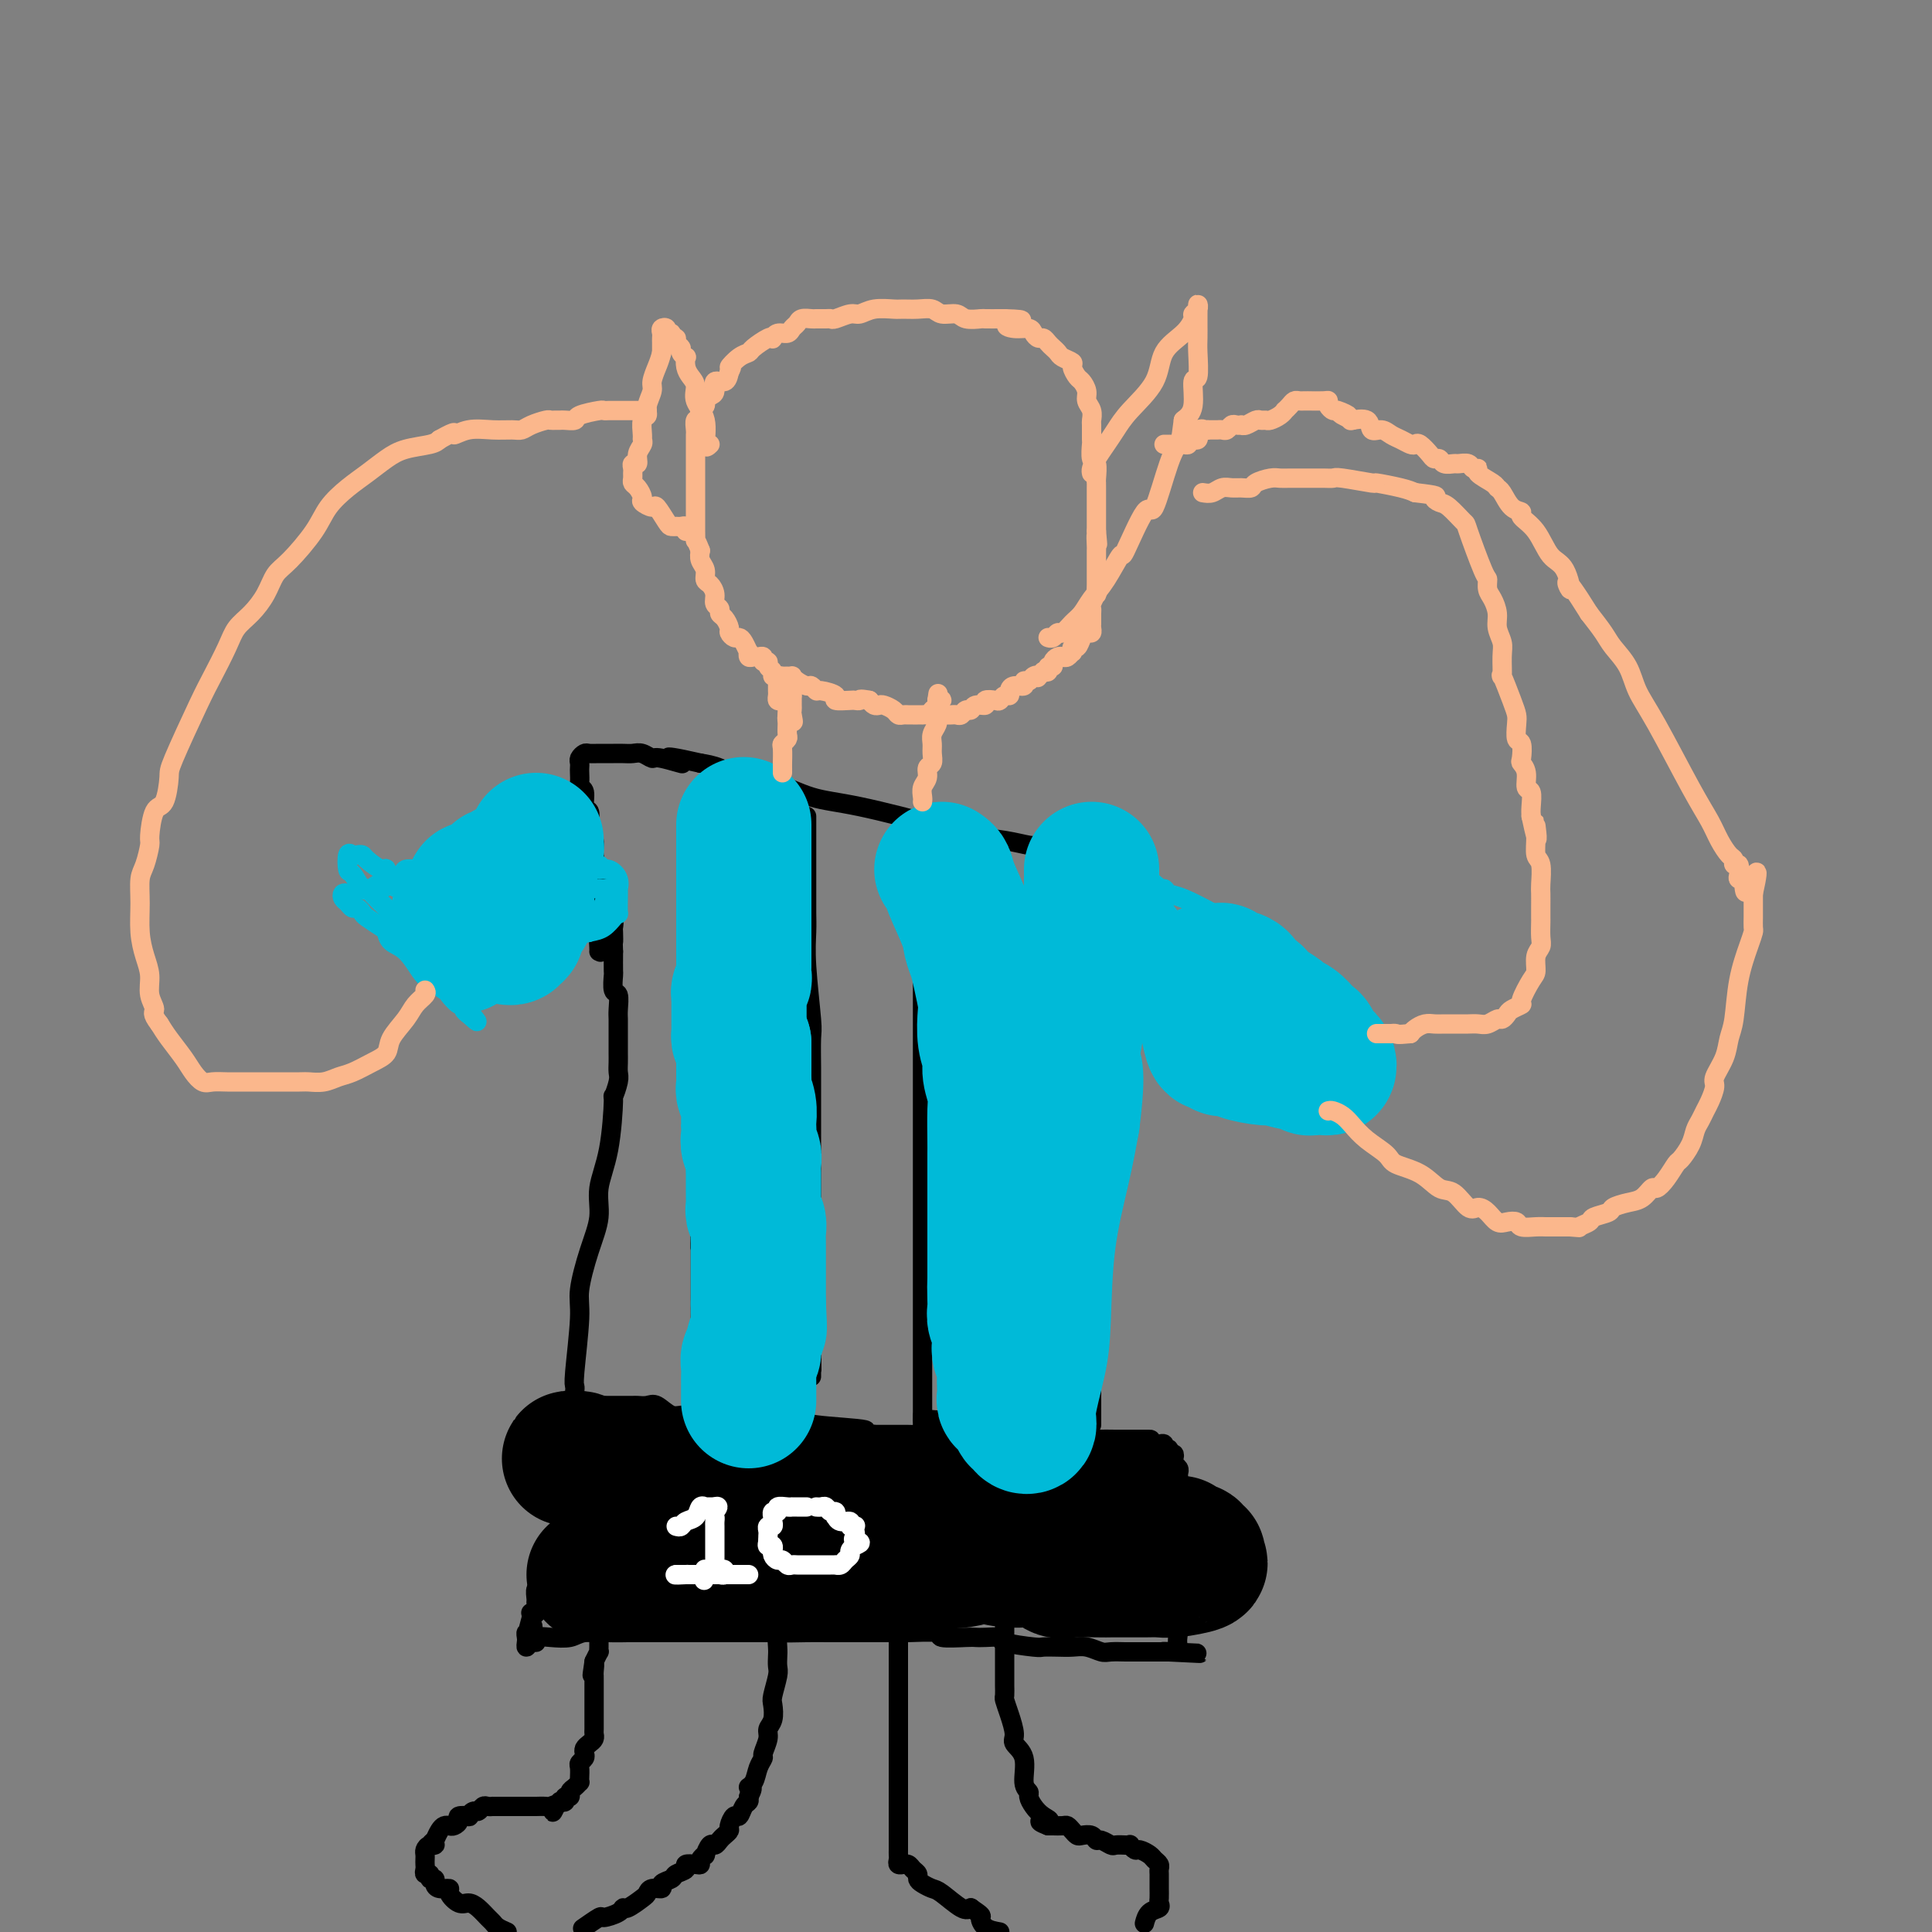 <svg viewBox='0 0 400 400' version='1.1' xmlns='http://www.w3.org/2000/svg' xmlns:xlink='http://www.w3.org/1999/xlink'><rect x="0" y="0" width="400" height="400" fill="#808080" stroke="none"/><g fill='none' stroke='#000000' stroke-width='4' stroke-linecap='round' stroke-linejoin='round'><path d='M128,312c-0.445,-0.062 -0.890,-0.124 -1,0c-0.110,0.124 0.114,0.435 0,1c-0.114,0.565 -0.566,1.383 -1,2c-0.434,0.617 -0.848,1.033 -1,1c-0.152,-0.033 -0.041,-0.514 0,0c0.041,0.514 0.011,2.024 0,3c-0.011,0.976 -0.002,1.417 0,2c0.002,0.583 -0.003,1.308 0,2c0.003,0.692 0.015,1.352 0,2c-0.015,0.648 -0.057,1.283 0,2c0.057,0.717 0.211,1.516 0,2c-0.211,0.484 -0.789,0.655 -1,1c-0.211,0.345 -0.057,0.866 0,2c0.057,1.134 0.015,2.881 0,4c-0.015,1.119 -0.004,1.610 0,2c0.004,0.390 0.002,0.677 0,1c-0.002,0.323 -0.003,0.680 0,1c0.003,0.320 0.011,0.601 0,1c-0.011,0.399 -0.041,0.915 0,1c0.041,0.085 0.155,-0.261 0,0c-0.155,0.261 -0.577,1.131 -1,2'/><path d='M123,344c-0.774,5.130 -0.207,1.955 0,1c0.207,-0.955 0.056,0.311 0,1c-0.056,0.689 -0.015,0.801 0,1c0.015,0.199 0.004,0.486 0,1c-0.004,0.514 -0.001,1.256 0,2c0.001,0.744 0.000,1.490 0,2c-0.000,0.510 -0.000,0.784 0,1c0.000,0.216 -0.000,0.372 0,1c0.000,0.628 0.001,1.726 0,2c-0.001,0.274 -0.003,-0.278 0,0c0.003,0.278 0.011,1.384 0,2c-0.011,0.616 -0.042,0.742 0,1c0.042,0.258 0.156,0.646 0,1c-0.156,0.354 -0.581,0.672 -1,1c-0.419,0.328 -0.830,0.664 -1,1c-0.170,0.336 -0.098,0.671 0,1c0.098,0.329 0.222,0.652 0,1c-0.222,0.348 -0.791,0.719 -1,1c-0.209,0.281 -0.059,0.471 0,1c0.059,0.529 0.026,1.398 0,2c-0.026,0.602 -0.044,0.936 0,1c0.044,0.064 0.151,-0.141 0,0c-0.151,0.141 -0.561,0.630 -1,1c-0.439,0.370 -0.906,0.621 -1,1c-0.094,0.379 0.186,0.885 0,1c-0.186,0.115 -0.837,-0.163 -1,0c-0.163,0.163 0.163,0.765 0,1c-0.163,0.235 -0.813,0.102 -1,0c-0.187,-0.102 0.089,-0.172 0,0c-0.089,0.172 -0.545,0.586 -1,1'/><path d='M115,374c-1.184,2.321 -0.145,0.622 0,0c0.145,-0.622 -0.605,-0.167 -1,0c-0.395,0.167 -0.434,0.045 -1,0c-0.566,-0.045 -1.657,-0.012 -2,0c-0.343,0.012 0.063,0.003 0,0c-0.063,-0.003 -0.595,-0.001 -1,0c-0.405,0.001 -0.682,0.000 -1,0c-0.318,-0.000 -0.677,-0.000 -1,0c-0.323,0.000 -0.612,0.000 -1,0c-0.388,-0.000 -0.877,-0.000 -1,0c-0.123,0.000 0.121,0.000 0,0c-0.121,-0.000 -0.606,-0.000 -1,0c-0.394,0.000 -0.697,0.000 -1,0c-0.303,-0.000 -0.606,-0.001 -1,0c-0.394,0.001 -0.879,0.004 -1,0c-0.121,-0.004 0.123,-0.016 0,0c-0.123,0.016 -0.612,0.061 -1,0c-0.388,-0.061 -0.676,-0.226 -1,0c-0.324,0.226 -0.683,0.844 -1,1c-0.317,0.156 -0.592,-0.152 -1,0c-0.408,0.152 -0.949,0.762 -1,1c-0.051,0.238 0.390,0.102 0,0c-0.390,-0.102 -1.610,-0.172 -2,0c-0.390,0.172 0.050,0.584 0,1c-0.050,0.416 -0.591,0.835 -1,1c-0.409,0.165 -0.687,0.075 -1,0c-0.313,-0.075 -0.661,-0.136 -1,0c-0.339,0.136 -0.668,0.467 -1,1c-0.332,0.533 -0.666,1.266 -1,2'/><path d='M90,381c-1.812,1.322 -0.342,1.128 0,1c0.342,-0.128 -0.444,-0.189 -1,0c-0.556,0.189 -0.881,0.628 -1,1c-0.119,0.372 -0.033,0.678 0,1c0.033,0.322 0.013,0.660 0,1c-0.013,0.340 -0.019,0.684 0,1c0.019,0.316 0.061,0.606 0,1c-0.061,0.394 -0.227,0.893 0,1c0.227,0.107 0.847,-0.178 1,0c0.153,0.178 -0.161,0.818 0,1c0.161,0.182 0.798,-0.093 1,0c0.202,0.093 -0.031,0.554 0,1c0.031,0.446 0.326,0.875 1,1c0.674,0.125 1.727,-0.056 2,0c0.273,0.056 -0.236,0.347 0,1c0.236,0.653 1.215,1.666 2,2c0.785,0.334 1.375,-0.013 2,0c0.625,0.013 1.283,0.385 2,1c0.717,0.615 1.491,1.474 2,2c0.509,0.526 0.752,0.718 1,1c0.248,0.282 0.499,0.652 1,1c0.501,0.348 1.250,0.674 2,1'/><path d='M121,399c-0.332,0.232 -0.664,0.464 0,0c0.664,-0.464 2.322,-1.625 3,-2c0.678,-0.375 0.374,0.036 1,0c0.626,-0.036 2.181,-0.520 3,-1c0.819,-0.480 0.900,-0.956 1,-1c0.100,-0.044 0.217,0.343 1,0c0.783,-0.343 2.232,-1.415 3,-2c0.768,-0.585 0.854,-0.681 1,-1c0.146,-0.319 0.352,-0.859 1,-1c0.648,-0.141 1.737,0.117 2,0c0.263,-0.117 -0.299,-0.609 0,-1c0.299,-0.391 1.460,-0.679 2,-1c0.540,-0.321 0.460,-0.674 1,-1c0.540,-0.326 1.699,-0.626 2,-1c0.301,-0.374 -0.255,-0.823 0,-1c0.255,-0.177 1.321,-0.084 2,0c0.679,0.084 0.969,0.158 1,0c0.031,-0.158 -0.199,-0.549 0,-1c0.199,-0.451 0.827,-0.961 1,-1c0.173,-0.039 -0.109,0.393 0,0c0.109,-0.393 0.607,-1.611 1,-2c0.393,-0.389 0.679,0.052 1,0c0.321,-0.052 0.677,-0.596 1,-1c0.323,-0.404 0.611,-0.667 1,-1c0.389,-0.333 0.877,-0.737 1,-1c0.123,-0.263 -0.121,-0.385 0,-1c0.121,-0.615 0.607,-1.723 1,-2c0.393,-0.277 0.693,0.276 1,0c0.307,-0.276 0.621,-1.382 1,-2c0.379,-0.618 0.823,-0.748 1,-1c0.177,-0.252 0.089,-0.626 0,-1'/><path d='M155,372c1.498,-2.599 0.243,-2.095 0,-2c-0.243,0.095 0.527,-0.219 1,-1c0.473,-0.781 0.647,-2.030 1,-3c0.353,-0.970 0.883,-1.662 1,-2c0.117,-0.338 -0.179,-0.321 0,-1c0.179,-0.679 0.831,-2.052 1,-3c0.169,-0.948 -0.147,-1.469 0,-2c0.147,-0.531 0.757,-1.073 1,-2c0.243,-0.927 0.117,-2.241 0,-3c-0.117,-0.759 -0.227,-0.964 0,-2c0.227,-1.036 0.792,-2.902 1,-4c0.208,-1.098 0.060,-1.427 0,-2c-0.060,-0.573 -0.030,-1.389 0,-2c0.030,-0.611 0.061,-1.018 0,-2c-0.061,-0.982 -0.212,-2.541 0,-3c0.212,-0.459 0.789,0.181 1,0c0.211,-0.181 0.057,-1.182 0,-2c-0.057,-0.818 -0.015,-1.455 0,-2c0.015,-0.545 0.004,-1.000 0,-2c-0.004,-1.000 -0.001,-2.544 0,-3c0.001,-0.456 0.000,0.177 0,0c-0.000,-0.177 -0.000,-1.164 0,-2c0.000,-0.836 0.000,-1.520 0,-2c-0.000,-0.480 -0.000,-0.755 0,-1c0.000,-0.245 0.000,-0.461 0,-1c-0.000,-0.539 -0.000,-1.401 0,-2c0.000,-0.599 0.000,-0.934 0,-1c-0.000,-0.066 -0.000,0.137 0,0c0.000,-0.137 0.000,-0.614 0,-1c-0.000,-0.386 -0.000,-0.682 0,-1c0.000,-0.318 0.000,-0.659 0,-1'/><path d='M162,317c0.333,-6.500 0.167,-3.250 0,0'/><path d='M186,318c0.000,0.328 0.000,0.656 0,1c0.000,0.344 0.000,0.703 0,1c0.000,0.297 0.000,0.530 0,1c0.000,0.470 0.000,1.176 0,2c0.000,0.824 0.000,1.768 0,2c0.000,0.232 0.000,-0.246 0,0c0.000,0.246 0.000,1.216 0,2c0.000,0.784 0.000,1.380 0,2c0.000,0.620 0.000,1.262 0,2c0.000,0.738 0.000,1.570 0,2c0.000,0.430 0.000,0.457 0,1c0.000,0.543 0.000,1.602 0,3c0.000,1.398 0.000,3.134 0,4c-0.000,0.866 -0.000,0.863 0,1c0.000,0.137 0.000,0.414 0,1c0.000,0.586 0.000,1.480 0,2c0.000,0.520 0.000,0.665 0,1c0.000,0.335 0.000,0.859 0,1c0.000,0.141 0.000,-0.103 0,0c0.000,0.103 0.000,0.551 0,1'/><path d='M186,348c0.000,4.822 0.000,1.876 0,1c-0.000,-0.876 -0.000,0.317 0,1c0.000,0.683 0.000,0.854 0,1c-0.000,0.146 -0.000,0.267 0,1c0.000,0.733 0.000,2.080 0,3c-0.000,0.920 -0.000,1.415 0,3c0.000,1.585 0.000,4.260 0,6c-0.000,1.740 -0.000,2.546 0,4c0.000,1.454 0.000,3.555 0,5c-0.000,1.445 -0.000,2.232 0,3c0.000,0.768 0.000,1.516 0,2c-0.000,0.484 -0.000,0.703 0,1c0.000,0.297 0.000,0.671 0,1c-0.000,0.329 -0.000,0.613 0,1c0.000,0.387 0.000,0.877 0,1c-0.000,0.123 -0.001,-0.121 0,0c0.001,0.121 0.004,0.607 0,1c-0.004,0.393 -0.016,0.694 0,1c0.016,0.306 0.060,0.617 0,1c-0.060,0.383 -0.224,0.838 0,1c0.224,0.162 0.834,0.032 1,0c0.166,-0.032 -0.114,0.033 0,0c0.114,-0.033 0.621,-0.164 1,0c0.379,0.164 0.630,0.622 1,1c0.370,0.378 0.860,0.677 1,1c0.140,0.323 -0.068,0.672 0,1c0.068,0.328 0.413,0.635 1,1c0.587,0.365 1.415,0.789 2,1c0.585,0.211 0.927,0.211 2,1c1.073,0.789 2.878,2.368 4,3c1.122,0.632 1.561,0.316 2,0'/><path d='M201,395c2.750,1.893 2.125,1.625 2,2c-0.125,0.375 0.250,1.393 1,2c0.750,0.607 1.875,0.804 3,1'/><path d='M237,398c-0.053,0.203 -0.105,0.406 0,0c0.105,-0.406 0.368,-1.422 1,-2c0.632,-0.578 1.633,-0.718 2,-1c0.367,-0.282 0.098,-0.705 0,-1c-0.098,-0.295 -0.026,-0.460 0,-1c0.026,-0.540 0.007,-1.454 0,-2c-0.007,-0.546 -0.001,-0.724 0,-1c0.001,-0.276 -0.003,-0.651 0,-1c0.003,-0.349 0.013,-0.670 0,-1c-0.013,-0.330 -0.049,-0.667 0,-1c0.049,-0.333 0.182,-0.663 0,-1c-0.182,-0.337 -0.680,-0.683 -1,-1c-0.320,-0.317 -0.464,-0.607 -1,-1c-0.536,-0.393 -1.466,-0.890 -2,-1c-0.534,-0.110 -0.672,0.166 -1,0c-0.328,-0.166 -0.846,-0.776 -1,-1c-0.154,-0.224 0.057,-0.064 0,0c-0.057,0.064 -0.383,0.032 -1,0c-0.617,-0.032 -1.526,-0.065 -2,0c-0.474,0.065 -0.512,0.227 -1,0c-0.488,-0.227 -1.426,-0.845 -2,-1c-0.574,-0.155 -0.784,0.152 -1,0c-0.216,-0.152 -0.439,-0.762 -1,-1c-0.561,-0.238 -1.459,-0.102 -2,0c-0.541,0.102 -0.726,0.171 -1,0c-0.274,-0.171 -0.637,-0.582 -1,-1c-0.363,-0.418 -0.726,-0.844 -1,-1c-0.274,-0.156 -0.458,-0.042 -1,0c-0.542,0.042 -1.440,0.012 -2,0c-0.560,-0.012 -0.780,-0.006 -1,0'/><path d='M217,378c-3.371,-1.273 -0.797,-0.957 0,-1c0.797,-0.043 -0.183,-0.446 -1,-1c-0.817,-0.554 -1.471,-1.261 -2,-2c-0.529,-0.739 -0.934,-1.511 -1,-2c-0.066,-0.489 0.207,-0.696 0,-1c-0.207,-0.304 -0.896,-0.707 -1,-2c-0.104,-1.293 0.375,-3.478 0,-5c-0.375,-1.522 -1.603,-2.382 -2,-3c-0.397,-0.618 0.037,-0.995 0,-2c-0.037,-1.005 -0.546,-2.637 -1,-4c-0.454,-1.363 -0.854,-2.458 -1,-3c-0.146,-0.542 -0.039,-0.533 0,-1c0.039,-0.467 0.011,-1.410 0,-2c-0.011,-0.590 -0.003,-0.826 0,-1c0.003,-0.174 0.001,-0.287 0,-1c-0.001,-0.713 -0.000,-2.025 0,-3c0.000,-0.975 0.000,-1.613 0,-2c-0.000,-0.387 -0.000,-0.523 0,-1c0.000,-0.477 0.000,-1.295 0,-2c-0.000,-0.705 -0.000,-1.297 0,-2c0.000,-0.703 0.000,-1.518 0,-2c-0.000,-0.482 -0.000,-0.632 0,-1c0.000,-0.368 0.000,-0.953 0,-2c-0.000,-1.047 -0.000,-2.557 0,-3c0.000,-0.443 0.000,0.181 0,0c-0.000,-0.181 -0.000,-1.165 0,-2c0.000,-0.835 0.000,-1.519 0,-2c-0.000,-0.481 -0.000,-0.758 0,-1c0.000,-0.242 0.000,-0.450 0,-1c-0.000,-0.550 -0.000,-1.443 0,-2c0.000,-0.557 0.000,-0.779 0,-1'/><path d='M208,320c0.000,-4.941 -0.000,-1.292 0,0c0.000,1.292 0.000,0.227 0,-1c0.000,-1.227 -0.000,-2.617 0,-3c0.000,-0.383 0.000,0.241 0,0c-0.000,-0.241 0.000,-1.347 0,-2c0.000,-0.653 0.000,-0.851 0,-1c0.000,-0.149 0.000,-0.248 0,-1c-0.000,-0.752 0.000,-2.158 0,-3c0.000,-0.842 0.000,-1.119 0,-2c0.000,-0.881 0.000,-2.364 0,-3c0.000,-0.636 0.000,-0.423 0,-1c0.000,-0.577 0.000,-1.942 0,-3c0.000,-1.058 0.000,-1.809 0,-2c0.000,-0.191 0.000,0.179 0,0c0.000,-0.179 -0.000,-0.908 0,-1c0.000,-0.092 0.000,0.454 0,1'/><path d='M208,298c-0.013,-3.403 -0.045,-0.912 0,0c0.045,0.912 0.167,0.244 0,0c-0.167,-0.244 -0.622,-0.065 -1,0c-0.378,0.065 -0.679,0.018 -1,0c-0.321,-0.018 -0.663,-0.005 -1,0c-0.337,0.005 -0.667,0.001 -1,0c-0.333,-0.001 -0.667,-0.000 -1,0c-0.333,0.000 -0.666,0.000 -1,0c-0.334,-0.000 -0.671,0.000 -1,0c-0.329,-0.000 -0.651,-0.000 -1,0c-0.349,0.000 -0.726,0.001 -1,0c-0.274,-0.001 -0.444,-0.004 -1,0c-0.556,0.004 -1.496,0.015 -2,0c-0.504,-0.015 -0.571,-0.057 -1,0c-0.429,0.057 -1.218,0.211 -2,0c-0.782,-0.211 -1.555,-0.789 -2,-1c-0.445,-0.211 -0.560,-0.057 -1,0c-0.440,0.057 -1.203,0.015 -2,0c-0.797,-0.015 -1.626,-0.004 -2,0c-0.374,0.004 -0.293,0.001 -1,0c-0.707,-0.001 -2.202,-0.000 -3,0c-0.798,0.000 -0.899,0.000 -1,0'/><path d='M181,297c-4.067,-0.337 -0.734,-0.679 -2,-1c-1.266,-0.321 -7.130,-0.622 -10,-1c-2.870,-0.378 -2.745,-0.833 -3,-1c-0.255,-0.167 -0.891,-0.045 -2,0c-1.109,0.045 -2.691,0.012 -4,0c-1.309,-0.012 -2.345,-0.002 -3,0c-0.655,0.002 -0.931,-0.004 -2,0c-1.069,0.004 -2.932,0.017 -4,0c-1.068,-0.017 -1.339,-0.065 -2,0c-0.661,0.065 -1.710,0.242 -3,0c-1.290,-0.242 -2.822,-0.902 -4,-1c-1.178,-0.098 -2.002,0.366 -3,0c-0.998,-0.366 -2.169,-1.562 -3,-2c-0.831,-0.438 -1.322,-0.117 -2,0c-0.678,0.117 -1.544,0.031 -2,0c-0.456,-0.031 -0.504,-0.008 -1,0c-0.496,0.008 -1.442,0.002 -2,0c-0.558,-0.002 -0.728,-0.001 -1,0c-0.272,0.001 -0.647,0.000 -1,0c-0.353,-0.000 -0.686,-0.001 -1,0c-0.314,0.001 -0.610,0.003 -1,0c-0.390,-0.003 -0.875,-0.012 -1,0c-0.125,0.012 0.111,0.044 0,0c-0.111,-0.044 -0.568,-0.166 -1,0c-0.432,0.166 -0.838,0.619 -1,1c-0.162,0.381 -0.081,0.691 0,1'/><path d='M122,293c-2.392,0.245 -1.373,-0.141 -1,0c0.373,0.141 0.100,0.811 0,1c-0.100,0.189 -0.027,-0.104 0,0c0.027,0.104 0.007,0.603 0,1c-0.007,0.397 -0.002,0.691 0,1c0.002,0.309 0.000,0.631 0,1c-0.000,0.369 0.001,0.784 0,1c-0.001,0.216 -0.004,0.232 0,1c0.004,0.768 0.016,2.288 0,3c-0.016,0.712 -0.059,0.617 0,1c0.059,0.383 0.219,1.244 0,2c-0.219,0.756 -0.818,1.409 -1,2c-0.182,0.591 0.053,1.121 0,2c-0.053,0.879 -0.393,2.105 -1,3c-0.607,0.895 -1.482,1.457 -2,2c-0.518,0.543 -0.679,1.065 -1,2c-0.321,0.935 -0.803,2.282 -1,3c-0.197,0.718 -0.108,0.807 0,1c0.108,0.193 0.235,0.489 0,1c-0.235,0.511 -0.833,1.237 -1,2c-0.167,0.763 0.095,1.561 0,2c-0.095,0.439 -0.547,0.517 -1,1c-0.453,0.483 -0.906,1.371 -1,2c-0.094,0.629 0.172,0.999 0,1c-0.172,0.001 -0.782,-0.367 -1,0c-0.218,0.367 -0.044,1.471 0,2c0.044,0.529 -0.041,0.484 0,1c0.041,0.516 0.207,1.592 0,2c-0.207,0.408 -0.786,0.148 -1,0c-0.214,-0.148 -0.061,-0.185 0,0c0.061,0.185 0.031,0.593 0,1'/><path d='M110,335c-1.873,6.886 -0.554,3.101 0,2c0.554,-1.101 0.344,0.480 0,1c-0.344,0.520 -0.822,-0.022 -1,0c-0.178,0.022 -0.058,0.610 0,1c0.058,0.390 0.052,0.584 0,1c-0.052,0.416 -0.150,1.053 0,1c0.150,-0.053 0.547,-0.798 1,-1c0.453,-0.202 0.962,0.138 1,0c0.038,-0.138 -0.395,-0.755 0,-1c0.395,-0.245 1.617,-0.118 3,0c1.383,0.118 2.925,0.228 4,0c1.075,-0.228 1.682,-0.793 3,-1c1.318,-0.207 3.347,-0.055 5,0c1.653,0.055 2.928,0.015 4,0c1.072,-0.015 1.940,-0.004 3,0c1.060,0.004 2.314,0.001 3,0c0.686,-0.001 0.806,-0.000 2,0c1.194,0.000 3.462,0.000 5,0c1.538,-0.000 2.346,-0.000 3,0c0.654,0.000 1.155,0.000 2,0c0.845,-0.000 2.035,-0.000 3,0c0.965,0.000 1.704,0.000 3,0c1.296,-0.000 3.148,-0.000 5,0'/><path d='M159,338c8.170,-0.464 3.596,-0.124 3,0c-0.596,0.124 2.786,0.033 5,0c2.214,-0.033 3.261,-0.009 4,0c0.739,0.009 1.170,0.003 2,0c0.830,-0.003 2.059,-0.002 4,0c1.941,0.002 4.592,0.004 6,0c1.408,-0.004 1.571,-0.015 2,0c0.429,0.015 1.123,0.057 3,0c1.877,-0.057 4.938,-0.211 6,0c1.062,0.211 0.125,0.788 1,1c0.875,0.212 3.563,0.060 5,0c1.437,-0.060 1.622,-0.026 2,0c0.378,0.026 0.950,0.046 2,0c1.050,-0.046 2.577,-0.156 3,0c0.423,0.156 -0.260,0.578 1,1c1.260,0.422 4.462,0.844 6,1c1.538,0.156 1.413,0.046 2,0c0.587,-0.046 1.885,-0.026 3,0c1.115,0.026 2.046,0.060 3,0c0.954,-0.060 1.930,-0.212 3,0c1.070,0.212 2.235,0.789 3,1c0.765,0.211 1.130,0.057 2,0c0.870,-0.057 2.246,-0.015 3,0c0.754,0.015 0.885,0.004 1,0c0.115,-0.004 0.212,-0.001 1,0c0.788,0.001 2.267,0.000 3,0c0.733,-0.000 0.721,-0.000 1,0c0.279,0.000 0.848,0.000 1,0c0.152,-0.000 -0.113,-0.000 0,0c0.113,0.000 0.604,0.000 1,0c0.396,-0.000 0.698,-0.000 1,0'/><path d='M242,342c12.719,0.615 3.017,0.154 0,0c-3.017,-0.154 0.652,0.001 2,0c1.348,-0.001 0.375,-0.158 0,-1c-0.375,-0.842 -0.153,-2.368 0,-3c0.153,-0.632 0.237,-0.370 0,-1c-0.237,-0.630 -0.796,-2.151 -1,-3c-0.204,-0.849 -0.055,-1.027 0,-2c0.055,-0.973 0.015,-2.740 0,-4c-0.015,-1.260 -0.004,-2.014 0,-3c0.004,-0.986 -0.000,-2.203 0,-3c0.000,-0.797 0.004,-1.173 0,-2c-0.004,-0.827 -0.015,-2.106 0,-3c0.015,-0.894 0.057,-1.404 0,-2c-0.057,-0.596 -0.211,-1.277 0,-2c0.211,-0.723 0.789,-1.489 1,-2c0.211,-0.511 0.056,-0.767 0,-1c-0.056,-0.233 -0.014,-0.444 0,-1c0.014,-0.556 0.000,-1.459 0,-2c-0.000,-0.541 0.014,-0.722 0,-1c-0.014,-0.278 -0.055,-0.653 0,-1c0.055,-0.347 0.207,-0.666 0,-1c-0.207,-0.334 -0.772,-0.682 -1,-1c-0.228,-0.318 -0.118,-0.606 0,-1c0.118,-0.394 0.243,-0.894 0,-1c-0.243,-0.106 -0.853,0.182 -1,0c-0.147,-0.182 0.168,-0.833 0,-1c-0.168,-0.167 -0.818,0.151 -1,0c-0.182,-0.151 0.105,-0.771 0,-1c-0.105,-0.229 -0.601,-0.065 -1,0c-0.399,0.065 -0.699,0.033 -1,0'/><path d='M239,299c-0.887,-1.000 -0.606,-1.000 -1,-1c-0.394,-0.000 -1.463,-0.000 -2,0c-0.537,0.000 -0.540,0.001 -1,0c-0.460,-0.001 -1.376,-0.003 -2,0c-0.624,0.003 -0.958,0.011 -2,0c-1.042,-0.011 -2.794,-0.042 -4,0c-1.206,0.042 -1.867,0.157 -3,0c-1.133,-0.157 -2.740,-0.585 -4,-1c-1.260,-0.415 -2.175,-0.815 -4,-1c-1.825,-0.185 -4.559,-0.155 -6,0c-1.441,0.155 -1.588,0.434 -2,0c-0.412,-0.434 -1.088,-1.580 -2,-2c-0.912,-0.420 -2.062,-0.112 -3,0c-0.938,0.112 -1.666,0.030 -2,0c-0.334,-0.030 -0.273,-0.008 -1,0c-0.727,0.008 -2.241,0.001 -3,0c-0.759,-0.001 -0.763,0.003 -1,0c-0.237,-0.003 -0.708,-0.012 -1,0c-0.292,0.012 -0.405,0.045 -1,0c-0.595,-0.045 -1.673,-0.170 -2,0c-0.327,0.170 0.098,0.634 0,1c-0.098,0.366 -0.720,0.634 -1,1c-0.280,0.366 -0.219,0.830 0,1c0.219,0.170 0.598,0.046 1,0c0.402,-0.046 0.829,-0.013 1,0c0.171,0.013 0.085,0.007 0,0'/></g>
<g fill='none' stroke='#000000' stroke-width='28' stroke-linecap='round' stroke-linejoin='round'><path d='M123,326c0.461,-0.024 0.923,-0.049 1,0c0.077,0.049 -0.229,0.171 1,0c1.229,-0.171 3.994,-0.634 8,-1c4.006,-0.366 9.254,-0.634 12,-1c2.746,-0.366 2.991,-0.830 6,-1c3.009,-0.170 8.781,-0.046 12,0c3.219,0.046 3.884,0.014 6,0c2.116,-0.014 5.682,-0.010 8,0c2.318,0.010 3.387,0.027 5,0c1.613,-0.027 3.771,-0.098 7,0c3.229,0.098 7.528,0.366 10,0c2.472,-0.366 3.116,-1.366 5,-2c1.884,-0.634 5.006,-0.902 8,-1c2.994,-0.098 5.859,-0.026 8,0c2.141,0.026 3.558,0.007 5,0c1.442,-0.007 2.911,-0.002 4,0c1.089,0.002 1.800,0.001 2,0c0.200,-0.001 -0.111,-0.000 0,0c0.111,0.000 0.645,0.000 1,0c0.355,-0.000 0.530,-0.000 1,0c0.470,0.000 1.235,0.000 2,0'/><path d='M235,320c17.517,-0.929 5.308,-0.250 1,0c-4.308,0.250 -0.716,0.071 1,0c1.716,-0.071 1.555,-0.033 2,0c0.445,0.033 1.495,0.061 2,0c0.505,-0.061 0.464,-0.212 1,0c0.536,0.212 1.650,0.788 2,1c0.350,0.212 -0.065,0.061 0,0c0.065,-0.061 0.610,-0.031 1,0c0.390,0.031 0.625,0.064 1,0c0.375,-0.064 0.889,-0.225 1,0c0.111,0.225 -0.183,0.834 0,1c0.183,0.166 0.843,-0.113 1,0c0.157,0.113 -0.187,0.619 0,1c0.187,0.381 0.907,0.638 0,1c-0.907,0.362 -3.441,0.829 -5,1c-1.559,0.171 -2.143,0.046 -3,0c-0.857,-0.046 -1.988,-0.012 -3,0c-1.012,0.012 -1.905,0.003 -3,0c-1.095,-0.003 -2.390,0.001 -3,0c-0.610,-0.001 -0.534,-0.008 -1,0c-0.466,0.008 -1.473,0.031 -3,0c-1.527,-0.031 -3.572,-0.116 -5,0c-1.428,0.116 -2.238,0.433 -3,0c-0.762,-0.433 -1.474,-1.617 -3,-2c-1.526,-0.383 -3.864,0.033 -6,0c-2.136,-0.033 -4.068,-0.517 -6,-1'/><path d='M204,322c-8.674,-0.864 -10.860,-1.526 -15,-2c-4.140,-0.474 -10.235,-0.762 -13,-1c-2.765,-0.238 -2.200,-0.427 -3,-1c-0.800,-0.573 -2.964,-1.530 -6,-2c-3.036,-0.470 -6.946,-0.453 -9,-1c-2.054,-0.547 -2.254,-1.659 -3,-2c-0.746,-0.341 -2.037,0.090 -4,0c-1.963,-0.090 -4.597,-0.702 -6,-1c-1.403,-0.298 -1.573,-0.283 -3,-1c-1.427,-0.717 -4.110,-2.167 -6,-3c-1.890,-0.833 -2.987,-1.049 -4,-1c-1.013,0.049 -1.944,0.363 -3,0c-1.056,-0.363 -2.238,-1.403 -3,-2c-0.762,-0.597 -1.103,-0.749 -2,-1c-0.897,-0.251 -2.350,-0.599 -3,-1c-0.650,-0.401 -0.497,-0.854 -1,-1c-0.503,-0.146 -1.662,0.014 -2,0c-0.338,-0.014 0.147,-0.203 1,0c0.853,0.203 2.076,0.797 3,1c0.924,0.203 1.550,0.015 2,0c0.450,-0.015 0.723,0.143 3,1c2.277,0.857 6.557,2.414 10,3c3.443,0.586 6.048,0.202 10,0c3.952,-0.202 9.252,-0.223 13,0c3.748,0.223 5.943,0.689 9,1c3.057,0.311 6.977,0.468 10,1c3.023,0.532 5.149,1.438 7,2c1.851,0.562 3.425,0.781 5,1'/><path d='M191,312c12.327,1.547 6.643,0.415 5,0c-1.643,-0.415 0.755,-0.111 3,0c2.245,0.111 4.338,0.030 5,0c0.662,-0.030 -0.106,-0.008 0,0c0.106,0.008 1.087,0.002 2,0c0.913,-0.002 1.759,-0.001 2,0c0.241,0.001 -0.123,0.000 0,0c0.123,-0.000 0.732,-0.000 1,0c0.268,0.000 0.194,0.000 1,0c0.806,-0.000 2.490,-0.000 3,0c0.510,0.000 -0.154,0.000 0,0c0.154,-0.000 1.128,-0.000 2,0c0.872,0.000 1.643,0.000 2,0c0.357,-0.000 0.299,-0.000 1,0c0.701,0.000 2.160,0.000 3,0c0.840,-0.000 1.061,-0.000 2,0c0.939,0.000 2.595,0.000 3,0c0.405,-0.000 -0.442,-0.000 0,0c0.442,0.000 2.174,0.000 3,0c0.826,-0.000 0.747,-0.000 1,0c0.253,0.000 0.838,0.000 1,0c0.162,-0.000 -0.100,-0.000 0,0c0.100,0.000 0.563,0.000 1,0c0.437,-0.000 0.848,0.000 1,0c0.152,0.000 0.043,0.000 0,0c-0.043,0.000 -0.022,0.000 0,0'/></g>
<g fill='none' stroke='#FFFFFF' stroke-width='4' stroke-linecap='round' stroke-linejoin='round'><path d='M140,316c0.364,0.099 0.728,0.198 1,0c0.272,-0.198 0.451,-0.694 1,-1c0.549,-0.306 1.467,-0.422 2,-1c0.533,-0.578 0.682,-1.619 1,-2c0.318,-0.381 0.807,-0.102 1,0c0.193,0.102 0.090,0.027 0,0c-0.090,-0.027 -0.169,-0.007 0,0c0.169,0.007 0.584,0.002 1,0c0.416,-0.002 0.833,-0.001 1,0c0.167,0.001 0.083,0.000 0,0'/><path d='M148,312c1.238,-0.440 0.332,0.460 0,1c-0.332,0.540 -0.089,0.721 0,1c0.089,0.279 0.024,0.657 0,1c-0.024,0.343 -0.006,0.651 0,1c0.006,0.349 0.002,0.737 0,1c-0.002,0.263 -0.000,0.399 0,1c0.000,0.601 0.000,1.667 0,2c-0.000,0.333 -0.000,-0.066 0,0c0.000,0.066 0.001,0.596 0,1c-0.001,0.404 -0.003,0.683 0,1c0.003,0.317 0.011,0.674 0,1c-0.011,0.326 -0.042,0.622 0,1c0.042,0.378 0.156,0.837 0,1c-0.156,0.163 -0.582,0.030 -1,0c-0.418,-0.030 -0.827,0.045 -1,0c-0.173,-0.045 -0.108,-0.208 0,0c0.108,0.208 0.260,0.787 0,1c-0.260,0.213 -0.931,0.061 -1,0c-0.069,-0.061 0.466,-0.030 1,0'/><path d='M146,326c-0.357,2.226 -0.250,0.792 0,0c0.250,-0.792 0.642,-0.940 1,-1c0.358,-0.060 0.681,-0.030 1,0c0.319,0.030 0.632,0.061 1,0c0.368,-0.061 0.789,-0.212 1,0c0.211,0.212 0.212,0.789 0,1c-0.212,0.211 -0.638,0.057 -1,0c-0.362,-0.057 -0.660,-0.015 -1,0c-0.340,0.015 -0.722,0.004 -1,0c-0.278,-0.004 -0.452,-0.001 -1,0c-0.548,0.001 -1.470,0.000 -2,0c-0.530,-0.000 -0.667,-0.000 -1,0c-0.333,0.000 -0.863,0.000 -1,0c-0.137,-0.000 0.117,-0.000 0,0c-0.117,0.000 -0.605,0.000 -1,0c-0.395,-0.000 -0.698,-0.000 -1,0'/><path d='M140,326c-0.927,0.155 1.257,0.041 2,0c0.743,-0.041 0.046,-0.011 0,0c-0.046,0.011 0.561,0.003 1,0c0.439,-0.003 0.711,-0.001 1,0c0.289,0.001 0.597,0.000 1,0c0.403,-0.000 0.902,-0.000 1,0c0.098,0.000 -0.205,0.000 0,0c0.205,-0.000 0.920,-0.000 2,0c1.080,0.000 2.527,0.000 3,0c0.473,-0.000 -0.027,-0.000 0,0c0.027,0.000 0.582,0.000 1,0c0.418,-0.000 0.700,-0.000 1,0c0.300,0.000 0.619,0.000 1,0c0.381,-0.000 0.823,-0.000 1,0c0.177,0.000 0.088,0.000 0,0'/><path d='M167,312c-0.341,0.000 -0.681,0.000 -1,0c-0.319,-0.000 -0.615,-0.001 -1,0c-0.385,0.001 -0.859,0.004 -1,0c-0.141,-0.004 0.049,-0.016 0,0c-0.049,0.016 -0.339,0.061 -1,0c-0.661,-0.061 -1.694,-0.227 -2,0c-0.306,0.227 0.114,0.848 0,1c-0.114,0.152 -0.762,-0.166 -1,0c-0.238,0.166 -0.068,0.814 0,1c0.068,0.186 0.032,-0.091 0,0c-0.032,0.091 -0.061,0.549 0,1c0.061,0.451 0.213,0.894 0,1c-0.213,0.106 -0.789,-0.126 -1,0c-0.211,0.126 -0.057,0.611 0,1c0.057,0.389 0.016,0.683 0,1c-0.016,0.317 -0.008,0.659 0,1'/><path d='M159,319c-0.293,1.305 -0.026,1.067 0,1c0.026,-0.067 -0.190,0.037 0,0c0.190,-0.037 0.786,-0.216 1,0c0.214,0.216 0.046,0.827 0,1c-0.046,0.173 0.029,-0.094 0,0c-0.029,0.094 -0.162,0.547 0,1c0.162,0.453 0.621,0.906 1,1c0.379,0.094 0.679,-0.171 1,0c0.321,0.171 0.662,0.778 1,1c0.338,0.222 0.672,0.060 1,0c0.328,-0.060 0.651,-0.016 1,0c0.349,0.016 0.723,0.004 1,0c0.277,-0.004 0.455,-0.001 1,0c0.545,0.001 1.456,0.000 2,0c0.544,-0.000 0.719,-0.000 1,0c0.281,0.000 0.667,0.001 1,0c0.333,-0.001 0.614,-0.003 1,0c0.386,0.003 0.878,0.012 1,0c0.122,-0.012 -0.126,-0.044 0,0c0.126,0.044 0.626,0.166 1,0c0.374,-0.166 0.622,-0.619 1,-1c0.378,-0.381 0.885,-0.690 1,-1c0.115,-0.310 -0.161,-0.622 0,-1c0.161,-0.378 0.760,-0.822 1,-1c0.240,-0.178 0.120,-0.089 0,0'/><path d='M177,320c2.166,-0.797 0.582,-0.788 0,-1c-0.582,-0.212 -0.160,-0.644 0,-1c0.160,-0.356 0.059,-0.635 0,-1c-0.059,-0.365 -0.075,-0.815 0,-1c0.075,-0.185 0.241,-0.106 0,0c-0.241,0.106 -0.888,0.240 -1,0c-0.112,-0.240 0.310,-0.853 0,-1c-0.310,-0.147 -1.354,0.172 -2,0c-0.646,-0.172 -0.894,-0.834 -1,-1c-0.106,-0.166 -0.070,0.166 0,0c0.070,-0.166 0.173,-0.829 0,-1c-0.173,-0.171 -0.621,0.150 -1,0c-0.379,-0.150 -0.689,-0.772 -1,-1c-0.311,-0.228 -0.622,-0.061 -1,0c-0.378,0.061 -0.822,0.018 -1,0c-0.178,-0.018 -0.089,-0.009 0,0'/></g>
<g fill='none' stroke='#000000' stroke-width='4' stroke-linecap='round' stroke-linejoin='round'><path d='M119,288c0.033,-0.382 0.067,-0.764 0,-1c-0.067,-0.236 -0.234,-0.326 0,-3c0.234,-2.674 0.870,-7.931 1,-11c0.130,-3.069 -0.246,-3.949 0,-6c0.246,-2.051 1.114,-5.273 2,-8c0.886,-2.727 1.792,-4.959 2,-7c0.208,-2.041 -0.280,-3.891 0,-6c0.280,-2.109 1.329,-4.476 2,-8c0.671,-3.524 0.964,-8.204 1,-10c0.036,-1.796 -0.187,-0.707 0,-1c0.187,-0.293 0.782,-1.966 1,-3c0.218,-1.034 0.058,-1.428 0,-2c-0.058,-0.572 -0.016,-1.322 0,-2c0.016,-0.678 0.004,-1.284 0,-2c-0.004,-0.716 -0.001,-1.541 0,-2c0.001,-0.459 0.001,-0.551 0,-1c-0.001,-0.449 -0.004,-1.256 0,-2c0.004,-0.744 0.015,-1.426 0,-2c-0.015,-0.574 -0.057,-1.041 0,-2c0.057,-0.959 0.211,-2.412 0,-3c-0.211,-0.588 -0.789,-0.312 -1,-1c-0.211,-0.688 -0.057,-2.339 0,-3c0.057,-0.661 0.016,-0.332 0,-1c-0.016,-0.668 -0.008,-2.334 0,-4'/><path d='M127,197c-0.156,-4.518 -0.046,-2.314 0,-2c0.046,0.314 0.026,-1.264 0,-2c-0.026,-0.736 -0.060,-0.632 0,-1c0.060,-0.368 0.212,-1.209 0,-2c-0.212,-0.791 -0.789,-1.532 -1,-2c-0.211,-0.468 -0.057,-0.665 0,-1c0.057,-0.335 0.016,-0.810 0,-1c-0.016,-0.190 -0.008,-0.095 0,0'/><path d='M226,295c0.000,-0.183 0.000,-0.366 0,-2c-0.000,-1.634 -0.000,-4.720 0,-8c0.000,-3.280 0.000,-6.753 0,-10c-0.000,-3.247 -0.000,-6.269 0,-9c0.000,-2.731 0.000,-5.171 0,-7c-0.000,-1.829 -0.000,-3.045 0,-6c0.000,-2.955 0.000,-7.648 0,-11c-0.000,-3.352 -0.000,-5.362 0,-7c0.000,-1.638 0.000,-2.905 0,-4c-0.000,-1.095 -0.000,-2.018 0,-3c0.000,-0.982 0.000,-2.024 0,-3c-0.000,-0.976 -0.000,-1.886 0,-3c0.000,-1.114 0.000,-2.432 0,-3c-0.000,-0.568 -0.000,-0.388 0,-1c0.000,-0.612 0.000,-2.017 0,-3c-0.000,-0.983 -0.000,-1.543 0,-2c0.000,-0.457 0.000,-0.812 0,-2c-0.000,-1.188 -0.000,-3.210 0,-4c0.000,-0.790 0.001,-0.349 0,-1c-0.001,-0.651 -0.003,-2.393 0,-4c0.003,-1.607 0.011,-3.080 0,-5c-0.011,-1.920 -0.041,-4.286 0,-6c0.041,-1.714 0.155,-2.775 0,-4c-0.155,-1.225 -0.577,-2.612 -1,-4'/><path d='M225,183c-0.150,-17.993 -0.025,-6.975 0,-4c0.025,2.975 -0.049,-2.093 0,-4c0.049,-1.907 0.219,-0.654 0,-1c-0.219,-0.346 -0.829,-2.290 -1,-3c-0.171,-0.710 0.098,-0.187 0,0c-0.098,0.187 -0.562,0.039 -1,0c-0.438,-0.039 -0.849,0.031 -1,0c-0.151,-0.031 -0.044,-0.162 0,0c0.044,0.162 0.023,0.618 0,1c-0.023,0.382 -0.047,0.691 0,1c0.047,0.309 0.164,0.619 0,1c-0.164,0.381 -0.611,0.834 -1,1c-0.389,0.166 -0.721,0.045 -1,0c-0.279,-0.045 -0.504,-0.015 -1,0c-0.496,0.015 -1.262,0.015 -2,0c-0.738,-0.015 -1.446,-0.046 -2,0c-0.554,0.046 -0.953,0.170 -2,0c-1.047,-0.170 -2.741,-0.635 -5,-1c-2.259,-0.365 -5.082,-0.630 -7,-1c-1.918,-0.370 -2.931,-0.843 -7,-2c-4.069,-1.157 -11.193,-2.996 -16,-4c-4.807,-1.004 -7.296,-1.172 -10,-2c-2.704,-0.828 -5.622,-2.315 -8,-3c-2.378,-0.685 -4.217,-0.569 -6,-1c-1.783,-0.431 -3.509,-1.409 -5,-2c-1.491,-0.591 -2.745,-0.796 -4,-1'/><path d='M145,158c-11.209,-2.565 -5.230,-0.477 -4,0c1.230,0.477 -2.289,-0.657 -4,-1c-1.711,-0.343 -1.614,0.104 -2,0c-0.386,-0.104 -1.254,-0.760 -2,-1c-0.746,-0.240 -1.368,-0.064 -2,0c-0.632,0.064 -1.272,0.017 -2,0c-0.728,-0.017 -1.543,-0.005 -2,0c-0.457,0.005 -0.557,0.004 -1,0c-0.443,-0.004 -1.229,-0.012 -2,0c-0.771,0.012 -1.527,0.045 -2,0c-0.473,-0.045 -0.663,-0.168 -1,0c-0.337,0.168 -0.822,0.626 -1,1c-0.178,0.374 -0.049,0.664 0,1c0.049,0.336 0.017,0.718 0,1c-0.017,0.282 -0.020,0.465 0,1c0.020,0.535 0.062,1.424 0,2c-0.062,0.576 -0.226,0.841 0,1c0.226,0.159 0.844,0.212 1,1c0.156,0.788 -0.150,2.311 0,3c0.150,0.689 0.757,0.542 1,1c0.243,0.458 0.121,1.519 0,2c-0.121,0.481 -0.243,0.380 0,1c0.243,0.620 0.850,1.961 1,3c0.150,1.039 -0.156,1.774 0,3c0.156,1.226 0.774,2.941 1,4c0.226,1.059 0.061,1.460 0,3c-0.061,1.540 -0.016,4.219 0,5c0.016,0.781 0.004,-0.337 0,0c-0.004,0.337 -0.001,2.129 0,3c0.001,0.871 0.000,0.820 0,1c-0.000,0.180 -0.000,0.590 0,1'/><path d='M124,194c0.619,5.751 0.166,2.129 0,1c-0.166,-1.129 -0.044,0.233 0,1c0.044,0.767 0.012,0.937 0,1c-0.012,0.063 -0.003,0.018 0,0c0.003,-0.018 0.002,-0.009 0,0'/><path d='M146,170c-0.000,0.376 -0.000,0.752 0,1c0.000,0.248 0.000,0.368 0,1c-0.000,0.632 -0.000,1.776 0,3c0.000,1.224 0.000,2.530 0,4c-0.000,1.470 -0.000,3.106 0,5c0.000,1.894 0.000,4.047 0,6c-0.000,1.953 -0.000,3.707 0,6c0.000,2.293 0.000,5.125 0,7c-0.000,1.875 -0.000,2.792 0,4c0.000,1.208 0.000,2.707 0,4c-0.000,1.293 -0.000,2.381 0,3c0.000,0.619 0.000,0.770 0,2c-0.000,1.230 -0.000,3.539 0,5c0.000,1.461 0.001,2.076 0,3c-0.001,0.924 -0.004,2.159 0,3c0.004,0.841 0.015,1.288 0,2c-0.015,0.712 -0.057,1.689 0,4c0.057,2.311 0.211,5.956 0,8c-0.211,2.044 -0.789,2.486 -1,3c-0.211,0.514 -0.057,1.100 0,2c0.057,0.900 0.016,2.114 0,3c-0.016,0.886 -0.008,1.443 0,2'/><path d='M145,251c-0.155,13.062 -0.041,5.218 0,3c0.041,-2.218 0.011,1.191 0,3c-0.011,1.809 -0.003,2.017 0,4c0.003,1.983 0.001,5.740 0,7c-0.001,1.260 -0.000,0.024 0,1c0.000,0.976 0.000,4.163 0,6c-0.000,1.837 -0.000,2.323 0,3c0.000,0.677 0.000,1.544 0,2c-0.000,0.456 -0.000,0.500 0,1c0.000,0.500 0.000,1.458 0,2c-0.000,0.542 -0.000,0.670 0,1c0.000,0.330 0.000,0.862 0,1c-0.000,0.138 -0.000,-0.117 0,0c0.000,0.117 0.000,0.606 0,1c-0.000,0.394 -0.000,0.693 0,1c0.000,0.307 0.000,0.621 0,1c-0.000,0.379 -0.000,0.823 0,1c0.000,0.177 0.000,0.089 0,0'/><path d='M167,169c0.000,0.239 0.000,0.477 0,1c-0.000,0.523 -0.001,1.329 0,4c0.001,2.671 0.004,7.206 0,10c-0.004,2.794 -0.015,3.847 0,5c0.015,1.153 0.057,2.406 0,4c-0.057,1.594 -0.211,3.528 0,7c0.211,3.472 0.789,8.481 1,11c0.211,2.519 0.057,2.550 0,4c-0.057,1.450 -0.015,4.321 0,6c0.015,1.679 0.004,2.166 0,3c-0.004,0.834 -0.001,2.013 0,3c0.001,0.987 0.000,1.781 0,3c-0.000,1.219 -0.000,2.863 0,4c0.000,1.137 0.000,1.766 0,3c-0.000,1.234 -0.000,3.073 0,5c0.000,1.927 0.000,3.942 0,6c-0.000,2.058 -0.000,4.157 0,5c0.000,0.843 0.000,0.428 0,2c-0.000,1.572 -0.000,5.132 0,7c0.000,1.868 0.000,2.045 0,3c-0.000,0.955 -0.000,2.689 0,4c0.000,1.311 0.000,2.199 0,3c-0.000,0.801 -0.000,1.515 0,2c0.000,0.485 0.000,0.743 0,1'/><path d='M168,275c0.155,16.532 0.041,4.864 0,1c-0.041,-3.864 -0.011,0.078 0,2c0.011,1.922 0.003,1.824 0,2c-0.003,0.176 -0.001,0.625 0,1c0.001,0.375 0.000,0.675 0,1c-0.000,0.325 -0.000,0.675 0,1c0.000,0.325 0.000,0.626 0,1c-0.000,0.374 -0.000,0.821 0,1c0.000,0.179 0.000,0.089 0,0'/><path d='M192,178c0.113,1.103 0.226,2.206 0,4c-0.226,1.794 -0.793,4.280 -1,6c-0.207,1.720 -0.056,2.674 0,4c0.056,1.326 0.015,3.025 0,4c-0.015,0.975 -0.004,1.228 0,2c0.004,0.772 0.001,2.063 0,3c-0.001,0.937 -0.000,1.519 0,3c0.000,1.481 0.000,3.860 0,6c-0.000,2.140 -0.000,4.039 0,9c0.000,4.961 0.000,12.983 0,17c-0.000,4.017 -0.000,4.030 0,5c0.000,0.970 0.000,2.899 0,4c-0.000,1.101 -0.000,1.376 0,2c0.000,0.624 0.000,1.598 0,2c-0.000,0.402 -0.000,0.233 0,1c0.000,0.767 0.000,2.470 0,4c-0.000,1.530 -0.000,2.885 0,4c0.000,1.115 0.000,1.989 0,3c-0.000,1.011 -0.000,2.160 0,4c0.000,1.840 0.000,4.372 0,6c-0.000,1.628 -0.000,2.351 0,3c0.000,0.649 0.000,1.223 0,2c-0.000,0.777 -0.000,1.755 0,3c0.000,1.245 0.000,2.756 0,4c-0.000,1.244 -0.000,2.220 0,3c0.000,0.780 -0.000,1.364 0,2c0.000,0.636 -0.000,1.325 0,2c0.000,0.675 -0.000,1.336 0,2c0.000,0.664 0.000,1.332 0,2'/><path d='M191,294c-0.159,18.127 -0.056,5.446 0,1c0.056,-4.446 0.067,-0.656 0,1c-0.067,1.656 -0.210,1.176 0,1c0.210,-0.176 0.774,-0.050 1,0c0.226,0.050 0.113,0.025 0,0'/></g>
<g fill='none' stroke='#00BAD8' stroke-width='28' stroke-linecap='round' stroke-linejoin='round'><path d='M195,180c0.394,0.268 0.788,0.535 1,1c0.212,0.465 0.242,1.126 1,3c0.758,1.874 2.245,4.960 3,7c0.755,2.040 0.777,3.033 1,4c0.223,0.967 0.647,1.906 1,3c0.353,1.094 0.634,2.341 1,4c0.366,1.659 0.815,3.731 1,5c0.185,1.269 0.106,1.736 0,3c-0.106,1.264 -0.239,3.325 0,5c0.239,1.675 0.849,2.963 1,4c0.151,1.037 -0.156,1.824 0,3c0.156,1.176 0.774,2.742 1,4c0.226,1.258 0.061,2.208 0,4c-0.061,1.792 -0.016,4.426 0,6c0.016,1.574 0.004,2.087 0,3c-0.004,0.913 -0.001,2.226 0,3c0.001,0.774 0.000,1.008 0,2c-0.000,0.992 -0.000,2.742 0,4c0.000,1.258 0.000,2.025 0,4c-0.000,1.975 -0.000,5.158 0,7c0.000,1.842 0.000,2.342 0,3c-0.000,0.658 -0.000,1.474 0,2c0.000,0.526 0.000,0.763 0,1'/><path d='M206,265c0.311,9.042 0.087,2.648 0,1c-0.087,-1.648 -0.037,1.449 0,3c0.037,1.551 0.061,1.557 0,2c-0.061,0.443 -0.209,1.325 0,2c0.209,0.675 0.774,1.143 1,2c0.226,0.857 0.113,2.102 0,3c-0.113,0.898 -0.226,1.448 0,2c0.226,0.552 0.792,1.104 1,2c0.208,0.896 0.060,2.135 0,3c-0.060,0.865 -0.030,1.355 0,2c0.030,0.645 0.060,1.444 0,2c-0.060,0.556 -0.209,0.869 0,1c0.209,0.131 0.777,0.081 1,0c0.223,-0.081 0.102,-0.194 0,0c-0.102,0.194 -0.186,0.696 0,1c0.186,0.304 0.643,0.409 1,1c0.357,0.591 0.616,1.667 1,2c0.384,0.333 0.894,-0.079 1,0c0.106,0.079 -0.193,0.648 0,1c0.193,0.352 0.876,0.485 1,0c0.124,-0.485 -0.311,-1.589 0,-4c0.311,-2.411 1.368,-6.129 2,-9c0.632,-2.871 0.840,-4.893 1,-9c0.160,-4.107 0.274,-10.298 1,-16c0.726,-5.702 2.065,-10.915 3,-15c0.935,-4.085 1.468,-7.043 2,-10'/><path d='M222,232c1.499,-11.886 0.248,-10.601 0,-12c-0.248,-1.399 0.508,-5.482 1,-8c0.492,-2.518 0.720,-3.472 1,-6c0.280,-2.528 0.611,-6.631 1,-9c0.389,-2.369 0.836,-3.006 1,-4c0.164,-0.994 0.044,-2.346 0,-3c-0.044,-0.654 -0.012,-0.609 0,-1c0.012,-0.391 0.003,-1.218 0,-2c-0.003,-0.782 -0.001,-1.519 0,-2c0.001,-0.481 0.000,-0.707 0,-1c-0.000,-0.293 -0.000,-0.653 0,-1c0.000,-0.347 0.000,-0.681 0,-1c-0.000,-0.319 -0.000,-0.624 0,-1c0.000,-0.376 0.000,-0.822 0,-1c-0.000,-0.178 -0.000,-0.089 0,0'/><path d='M154,171c-0.000,-0.233 -0.000,-0.467 0,0c0.000,0.467 0.000,1.633 0,3c-0.000,1.367 -0.000,2.933 0,4c0.000,1.067 0.000,1.633 0,2c-0.000,0.367 -0.000,0.534 0,1c0.000,0.466 0.000,1.232 0,2c-0.000,0.768 -0.000,1.539 0,3c0.000,1.461 0.000,3.613 0,5c-0.000,1.387 -0.000,2.011 0,3c0.000,0.989 0.001,2.344 0,3c-0.001,0.656 -0.004,0.613 0,1c0.004,0.387 0.015,1.204 0,2c-0.015,0.796 -0.057,1.570 0,2c0.057,0.430 0.211,0.514 0,1c-0.211,0.486 -0.789,1.372 -1,2c-0.211,0.628 -0.057,0.997 0,1c0.057,0.003 0.015,-0.360 0,0c-0.015,0.360 -0.004,1.444 0,2c0.004,0.556 0.000,0.583 0,1c-0.000,0.417 0.003,1.225 0,2c-0.003,0.775 -0.011,1.517 0,2c0.011,0.483 0.041,0.707 0,1c-0.041,0.293 -0.155,0.655 0,1c0.155,0.345 0.577,0.672 1,1'/><path d='M154,216c0.000,7.667 0.000,4.335 0,3c-0.000,-1.335 -0.001,-0.671 0,0c0.001,0.671 0.004,1.351 0,2c-0.004,0.649 -0.015,1.267 0,2c0.015,0.733 0.057,1.582 0,2c-0.057,0.418 -0.211,0.405 0,1c0.211,0.595 0.788,1.797 1,3c0.212,1.203 0.061,2.405 0,3c-0.061,0.595 -0.030,0.582 0,1c0.030,0.418 0.061,1.266 0,2c-0.061,0.734 -0.212,1.352 0,2c0.212,0.648 0.789,1.325 1,2c0.211,0.675 0.057,1.347 0,2c-0.057,0.653 -0.015,1.287 0,2c0.015,0.713 0.004,1.504 0,2c-0.004,0.496 -0.002,0.695 0,1c0.002,0.305 0.004,0.715 0,1c-0.004,0.285 -0.015,0.446 0,1c0.015,0.554 0.057,1.500 0,2c-0.057,0.500 -0.211,0.553 0,1c0.211,0.447 0.789,1.288 1,2c0.211,0.712 0.057,1.294 0,2c-0.057,0.706 -0.015,1.535 0,2c0.015,0.465 0.004,0.566 0,1c-0.004,0.434 -0.001,1.200 0,2c0.001,0.800 0.000,1.634 0,2c-0.000,0.366 -0.000,0.263 0,1c0.000,0.737 0.000,2.314 0,3c-0.000,0.686 -0.000,0.482 0,1c0.000,0.518 0.000,1.759 0,3'/><path d='M157,270c0.447,8.666 0.063,3.329 0,2c-0.063,-1.329 0.193,1.348 0,3c-0.193,1.652 -0.836,2.278 -1,3c-0.164,0.722 0.152,1.541 0,2c-0.152,0.459 -0.773,0.557 -1,1c-0.227,0.443 -0.061,1.232 0,2c0.061,0.768 0.016,1.515 0,2c-0.016,0.485 -0.004,0.708 0,1c0.004,0.292 0.001,0.653 0,1c-0.001,0.347 -0.000,0.681 0,1c0.000,0.319 0.000,0.624 0,1c-0.000,0.376 -0.000,0.822 0,1c0.000,0.178 0.000,0.089 0,0'/></g>
<g fill='none' stroke='#00BAD8' stroke-width='4' stroke-linecap='round' stroke-linejoin='round'><path d='M236,180c0.026,0.314 0.052,0.628 0,1c-0.052,0.372 -0.183,0.803 0,1c0.183,0.197 0.678,0.161 1,0c0.322,-0.161 0.470,-0.449 1,0c0.530,0.449 1.440,1.633 2,2c0.560,0.367 0.768,-0.082 1,0c0.232,0.082 0.489,0.695 1,1c0.511,0.305 1.277,0.301 3,1c1.723,0.699 4.402,2.099 6,3c1.598,0.901 2.116,1.302 3,2c0.884,0.698 2.134,1.692 3,2c0.866,0.308 1.349,-0.071 2,0c0.651,0.071 1.469,0.593 2,1c0.531,0.407 0.776,0.701 1,1c0.224,0.299 0.426,0.604 1,1c0.574,0.396 1.520,0.883 2,1c0.480,0.117 0.495,-0.136 1,0c0.505,0.136 1.501,0.663 2,1c0.499,0.337 0.502,0.486 1,1c0.498,0.514 1.493,1.395 2,2c0.507,0.605 0.528,0.935 1,1c0.472,0.065 1.396,-0.136 2,0c0.604,0.136 0.887,0.610 1,1c0.113,0.390 0.057,0.695 0,1'/><path d='M275,204c6.195,3.668 2.182,0.839 1,0c-1.182,-0.839 0.468,0.314 1,1c0.532,0.686 -0.054,0.905 0,1c0.054,0.095 0.747,0.066 1,0c0.253,-0.066 0.068,-0.167 0,0c-0.068,0.167 -0.017,0.604 0,1c0.017,0.396 0.000,0.753 0,1c-0.000,0.247 0.016,0.386 0,1c-0.016,0.614 -0.065,1.705 0,2c0.065,0.295 0.244,-0.205 0,0c-0.244,0.205 -0.909,1.116 -1,2c-0.091,0.884 0.393,1.742 0,2c-0.393,0.258 -1.663,-0.085 -2,0c-0.337,0.085 0.261,0.599 0,1c-0.261,0.401 -1.379,0.689 -2,1c-0.621,0.311 -0.744,0.646 -1,1c-0.256,0.354 -0.646,0.726 -1,1c-0.354,0.274 -0.673,0.451 -1,1c-0.327,0.549 -0.661,1.471 -1,2c-0.339,0.529 -0.681,0.665 -1,1c-0.319,0.335 -0.615,0.868 -1,1c-0.385,0.132 -0.859,-0.136 -1,0c-0.141,0.136 0.049,0.678 0,1c-0.049,0.322 -0.339,0.426 -1,1c-0.661,0.574 -1.693,1.618 -2,2c-0.307,0.382 0.110,0.103 0,0c-0.110,-0.103 -0.746,-0.029 -1,0c-0.254,0.029 -0.127,0.015 0,0'/><path d='M262,228c-2.728,2.323 -2.049,0.629 -2,0c0.049,-0.629 -0.533,-0.194 -1,0c-0.467,0.194 -0.818,0.148 -1,0c-0.182,-0.148 -0.193,-0.396 -1,-1c-0.807,-0.604 -2.408,-1.562 -3,-2c-0.592,-0.438 -0.175,-0.354 -1,-1c-0.825,-0.646 -2.892,-2.022 -4,-3c-1.108,-0.978 -1.257,-1.556 -2,-2c-0.743,-0.444 -2.081,-0.752 -3,-1c-0.919,-0.248 -1.420,-0.437 -2,-1c-0.580,-0.563 -1.239,-1.502 -2,-2c-0.761,-0.498 -1.624,-0.555 -2,-1c-0.376,-0.445 -0.267,-1.277 -1,-2c-0.733,-0.723 -2.309,-1.335 -3,-2c-0.691,-0.665 -0.497,-1.383 -1,-2c-0.503,-0.617 -1.704,-1.135 -2,-2c-0.296,-0.865 0.313,-2.079 0,-3c-0.313,-0.921 -1.549,-1.549 -2,-2c-0.451,-0.451 -0.117,-0.724 0,-1c0.117,-0.276 0.017,-0.556 0,-1c-0.017,-0.444 0.048,-1.052 0,-1c-0.048,0.052 -0.208,0.765 0,1c0.208,0.235 0.785,-0.006 1,0c0.215,0.006 0.067,0.260 1,1c0.933,0.740 2.946,1.965 4,3c1.054,1.035 1.148,1.879 2,3c0.852,1.121 2.463,2.519 4,4c1.537,1.481 3.000,3.047 4,4c1.000,0.953 1.539,1.295 3,2c1.461,0.705 3.846,1.773 5,3c1.154,1.227 1.077,2.614 1,4'/><path d='M254,223c4.504,4.196 3.263,2.185 3,2c-0.263,-0.185 0.452,1.457 1,2c0.548,0.543 0.929,-0.012 1,0c0.071,0.012 -0.168,0.592 0,1c0.168,0.408 0.741,0.642 1,0c0.259,-0.642 0.202,-2.162 0,-3c-0.202,-0.838 -0.550,-0.993 -1,-2c-0.450,-1.007 -1.002,-2.866 -2,-4c-0.998,-1.134 -2.444,-1.543 -3,-2c-0.556,-0.457 -0.223,-0.961 -1,-2c-0.777,-1.039 -2.663,-2.612 -4,-4c-1.337,-1.388 -2.126,-2.591 -3,-4c-0.874,-1.409 -1.833,-3.024 -3,-4c-1.167,-0.976 -2.541,-1.314 -3,-2c-0.459,-0.686 -0.002,-1.718 0,-2c0.002,-0.282 -0.451,0.188 -1,0c-0.549,-0.188 -1.193,-1.035 -1,-1c0.193,0.035 1.223,0.952 2,2c0.777,1.048 1.301,2.229 2,3c0.699,0.771 1.572,1.134 2,2c0.428,0.866 0.410,2.236 2,4c1.590,1.764 4.790,3.923 7,6c2.210,2.077 3.432,4.073 5,6c1.568,1.927 3.482,3.785 5,5c1.518,1.215 2.639,1.789 3,2c0.361,0.211 -0.040,0.060 0,0c0.040,-0.060 0.520,-0.030 1,0'/><path d='M267,228c4.281,4.843 0.483,1.952 -1,0c-1.483,-1.952 -0.652,-2.965 -1,-4c-0.348,-1.035 -1.874,-2.091 -3,-3c-1.126,-0.909 -1.853,-1.672 -3,-3c-1.147,-1.328 -2.716,-3.221 -4,-5c-1.284,-1.779 -2.284,-3.444 -4,-6c-1.716,-2.556 -4.148,-6.005 -6,-9c-1.852,-2.995 -3.123,-5.538 -4,-7c-0.877,-1.462 -1.359,-1.843 -2,-3c-0.641,-1.157 -1.443,-3.090 -2,-4c-0.557,-0.910 -0.871,-0.797 -1,-1c-0.129,-0.203 -0.074,-0.723 0,-1c0.074,-0.277 0.167,-0.313 1,0c0.833,0.313 2.407,0.975 3,2c0.593,1.025 0.206,2.414 1,4c0.794,1.586 2.770,3.370 4,4c1.230,0.630 1.716,0.106 3,1c1.284,0.894 3.367,3.205 5,5c1.633,1.795 2.816,3.074 4,4c1.184,0.926 2.369,1.499 3,2c0.631,0.501 0.706,0.930 1,1c0.294,0.070 0.805,-0.219 1,0c0.195,0.219 0.073,0.945 0,1c-0.073,0.055 -0.097,-0.562 0,-1c0.097,-0.438 0.313,-0.697 0,-1c-0.313,-0.303 -1.157,-0.652 -2,-1'/><path d='M260,203c-0.848,-0.553 -1.969,-0.436 -3,-1c-1.031,-0.564 -1.972,-1.808 -3,-3c-1.028,-1.192 -2.144,-2.331 -3,-3c-0.856,-0.669 -1.454,-0.868 -2,-1c-0.546,-0.132 -1.042,-0.196 -1,0c0.042,0.196 0.623,0.652 1,1c0.377,0.348 0.552,0.587 1,1c0.448,0.413 1.170,0.998 2,2c0.830,1.002 1.769,2.419 2,3c0.231,0.581 -0.247,0.327 1,2c1.247,1.673 4.218,5.274 6,7c1.782,1.726 2.374,1.575 3,2c0.626,0.425 1.284,1.424 2,2c0.716,0.576 1.488,0.729 2,1c0.512,0.271 0.764,0.662 1,1c0.236,0.338 0.455,0.624 1,1c0.545,0.376 1.414,0.841 2,1c0.586,0.159 0.889,0.013 1,0c0.111,-0.013 0.030,0.109 0,0c-0.030,-0.109 -0.008,-0.448 0,-1c0.008,-0.552 0.002,-1.317 0,-2c-0.002,-0.683 -0.001,-1.285 0,-2c0.001,-0.715 0.000,-1.542 0,-2c-0.000,-0.458 -0.000,-0.546 0,-1c0.000,-0.454 0.000,-1.272 0,-2c-0.000,-0.728 -0.000,-1.364 0,-2'/><path d='M273,207c0.143,-2.100 -0.000,-1.351 0,-1c0.000,0.351 0.143,0.305 0,0c-0.143,-0.305 -0.574,-0.869 -1,-1c-0.426,-0.131 -0.849,0.171 -1,0c-0.151,-0.171 -0.029,-0.816 0,-1c0.029,-0.184 -0.033,0.094 0,0c0.033,-0.094 0.163,-0.561 0,-1c-0.163,-0.439 -0.618,-0.850 -1,-1c-0.382,-0.150 -0.690,-0.040 -1,0c-0.310,0.040 -0.622,0.011 -1,0c-0.378,-0.011 -0.822,-0.003 -1,0c-0.178,0.003 -0.089,0.002 0,0'/><path d='M115,165c-0.216,0.447 -0.432,0.893 -1,1c-0.568,0.107 -1.488,-0.126 -2,0c-0.512,0.126 -0.614,0.612 -1,1c-0.386,0.388 -1.054,0.677 -2,1c-0.946,0.323 -2.169,0.678 -3,1c-0.831,0.322 -1.268,0.611 -2,1c-0.732,0.389 -1.757,0.878 -2,1c-0.243,0.122 0.297,-0.122 0,0c-0.297,0.122 -1.431,0.610 -2,1c-0.569,0.390 -0.571,0.682 -1,1c-0.429,0.318 -1.283,0.663 -2,1c-0.717,0.337 -1.295,0.668 -2,1c-0.705,0.332 -1.537,0.667 -2,1c-0.463,0.333 -0.557,0.664 -1,1c-0.443,0.336 -1.236,0.678 -2,1c-0.764,0.322 -1.499,0.625 -2,1c-0.501,0.375 -0.770,0.821 -1,1c-0.230,0.179 -0.423,0.089 -1,0c-0.577,-0.089 -1.540,-0.178 -2,0c-0.460,0.178 -0.417,0.622 -1,1c-0.583,0.378 -1.791,0.689 -3,1'/><path d='M80,182c-5.609,3.083 -2.133,2.289 -1,2c1.133,-0.289 -0.078,-0.074 -1,0c-0.922,0.074 -1.556,0.006 -2,0c-0.444,-0.006 -0.697,0.050 -1,0c-0.303,-0.050 -0.656,-0.207 -1,0c-0.344,0.207 -0.678,0.776 -1,1c-0.322,0.224 -0.633,0.103 -1,0c-0.367,-0.103 -0.789,-0.186 -1,0c-0.211,0.186 -0.211,0.642 0,1c0.211,0.358 0.632,0.620 1,1c0.368,0.380 0.683,0.879 1,1c0.317,0.121 0.634,-0.137 1,0c0.366,0.137 0.779,0.670 1,1c0.221,0.330 0.250,0.456 1,1c0.750,0.544 2.221,1.504 3,2c0.779,0.496 0.865,0.527 1,1c0.135,0.473 0.320,1.388 1,2c0.680,0.612 1.855,0.922 3,2c1.145,1.078 2.261,2.923 3,4c0.739,1.077 1.102,1.384 2,2c0.898,0.616 2.331,1.541 3,2c0.669,0.459 0.575,0.452 1,1c0.425,0.548 1.368,1.649 2,2c0.632,0.351 0.953,-0.050 1,0c0.047,0.050 -0.180,0.552 0,1c0.180,0.448 0.766,0.842 1,1c0.234,0.158 0.117,0.079 0,0'/><path d='M97,210c3.602,3.255 0.607,0.394 0,-1c-0.607,-1.394 1.175,-1.320 3,-2c1.825,-0.680 3.693,-2.113 5,-3c1.307,-0.887 2.052,-1.229 3,-2c0.948,-0.771 2.099,-1.971 4,-3c1.901,-1.029 4.550,-1.886 6,-3c1.450,-1.114 1.699,-2.483 2,-3c0.301,-0.517 0.654,-0.180 1,0c0.346,0.180 0.685,0.204 1,0c0.315,-0.204 0.605,-0.636 1,-1c0.395,-0.364 0.894,-0.661 1,-1c0.106,-0.339 -0.182,-0.721 0,-1c0.182,-0.279 0.834,-0.457 1,-1c0.166,-0.543 -0.154,-1.452 0,-2c0.154,-0.548 0.783,-0.735 1,-1c0.217,-0.265 0.021,-0.607 0,-1c-0.021,-0.393 0.134,-0.838 0,-1c-0.134,-0.162 -0.558,-0.041 -1,0c-0.442,0.041 -0.901,0.004 -1,0c-0.099,-0.004 0.161,0.027 -1,0c-1.161,-0.027 -3.742,-0.112 -5,0c-1.258,0.112 -1.194,0.422 -3,1c-1.806,0.578 -5.484,1.423 -7,2c-1.516,0.577 -0.871,0.887 -2,1c-1.129,0.113 -4.031,0.028 -6,0c-1.969,-0.028 -3.006,0.001 -4,0c-0.994,-0.001 -1.947,-0.031 -3,0c-1.053,0.031 -2.207,0.124 -3,0c-0.793,-0.124 -1.227,-0.464 -2,-1c-0.773,-0.536 -1.887,-1.268 -3,-2'/><path d='M85,185c-1.120,-0.681 -1.421,-0.883 -2,-1c-0.579,-0.117 -1.436,-0.151 -2,-1c-0.564,-0.849 -0.834,-2.515 -1,-3c-0.166,-0.485 -0.229,0.211 -1,0c-0.771,-0.211 -2.249,-1.327 -3,-2c-0.751,-0.673 -0.776,-0.901 -1,-1c-0.224,-0.099 -0.646,-0.068 -1,0c-0.354,0.068 -0.638,0.173 -1,0c-0.362,-0.173 -0.801,-0.625 -1,0c-0.199,0.625 -0.157,2.327 0,3c0.157,0.673 0.428,0.318 1,1c0.572,0.682 1.443,2.400 2,3c0.557,0.600 0.800,0.081 1,0c0.200,-0.081 0.359,0.276 1,1c0.641,0.724 1.765,1.816 3,3c1.235,1.184 2.583,2.461 4,4c1.417,1.539 2.905,3.341 4,4c1.095,0.659 1.799,0.177 3,1c1.201,0.823 2.900,2.952 4,4c1.100,1.048 1.601,1.016 2,1c0.399,-0.016 0.695,-0.015 1,0c0.305,0.015 0.618,0.043 1,0c0.382,-0.043 0.834,-0.156 1,0c0.166,0.156 0.045,0.580 0,0c-0.045,-0.580 -0.013,-2.166 0,-3c0.013,-0.834 0.006,-0.917 0,-1'/><path d='M100,198c0.309,-1.230 0.083,-2.304 0,-3c-0.083,-0.696 -0.022,-1.013 0,-2c0.022,-0.987 0.006,-2.644 0,-4c-0.006,-1.356 -0.002,-2.410 0,-3c0.002,-0.590 0.001,-0.717 0,-1c-0.001,-0.283 -0.003,-0.723 0,-1c0.003,-0.277 0.012,-0.391 0,0c-0.012,0.391 -0.046,1.287 0,3c0.046,1.713 0.172,4.242 0,6c-0.172,1.758 -0.642,2.743 -1,4c-0.358,1.257 -0.605,2.784 -1,4c-0.395,1.216 -0.939,2.120 -1,3c-0.061,0.880 0.361,1.735 0,2c-0.361,0.265 -1.504,-0.061 -2,0c-0.496,0.061 -0.345,0.508 0,1c0.345,0.492 0.884,1.027 1,1c0.116,-0.027 -0.190,-0.617 0,-1c0.190,-0.383 0.878,-0.558 1,-1c0.122,-0.442 -0.321,-1.151 0,-3c0.321,-1.849 1.407,-4.837 2,-6c0.593,-1.163 0.695,-0.501 1,-1c0.305,-0.499 0.814,-2.159 1,-3c0.186,-0.841 0.050,-0.865 0,-1c-0.050,-0.135 -0.013,-0.383 0,-1c0.013,-0.617 0.004,-1.605 0,-2c-0.004,-0.395 -0.002,-0.198 0,0'/><path d='M101,189c0.988,-2.907 0.457,-1.673 0,-1c-0.457,0.673 -0.840,0.785 -1,1c-0.160,0.215 -0.095,0.533 0,1c0.095,0.467 0.222,1.085 0,2c-0.222,0.915 -0.791,2.129 -1,3c-0.209,0.871 -0.056,1.398 0,2c0.056,0.602 0.015,1.278 0,2c-0.015,0.722 -0.004,1.490 0,2c0.004,0.510 0.001,0.763 0,1c-0.001,0.237 -0.000,0.457 0,1c0.000,0.543 0.000,1.407 0,2c-0.000,0.593 -0.000,0.913 0,1c0.000,0.087 0.001,-0.059 0,0c-0.001,0.059 -0.003,0.325 0,0c0.003,-0.325 0.011,-1.240 0,-2c-0.011,-0.760 -0.042,-1.365 0,-2c0.042,-0.635 0.158,-1.301 0,-2c-0.158,-0.699 -0.591,-1.431 -1,-2c-0.409,-0.569 -0.793,-0.975 -1,-1c-0.207,-0.025 -0.235,0.330 -1,0c-0.765,-0.330 -2.266,-1.345 -3,-2c-0.734,-0.655 -0.699,-0.949 -1,-1c-0.301,-0.051 -0.936,0.141 -2,0c-1.064,-0.141 -2.556,-0.615 -3,-1c-0.444,-0.385 0.159,-0.681 0,-1c-0.159,-0.319 -1.079,-0.659 -2,-1'/><path d='M85,191c-2.241,-1.252 -1.344,-0.883 -1,-1c0.344,-0.117 0.136,-0.722 0,-1c-0.136,-0.278 -0.200,-0.229 0,0c0.200,0.229 0.663,0.638 1,1c0.337,0.362 0.546,0.676 1,1c0.454,0.324 1.152,0.658 2,1c0.848,0.342 1.848,0.691 3,1c1.152,0.309 2.458,0.578 6,1c3.542,0.422 9.320,0.996 13,1c3.680,0.004 5.263,-0.564 7,-1c1.737,-0.436 3.628,-0.741 5,-1c1.372,-0.259 2.224,-0.471 3,-1c0.776,-0.529 1.476,-1.375 2,-2c0.524,-0.625 0.872,-1.027 1,-1c0.128,0.027 0.036,0.485 0,0c-0.036,-0.485 -0.015,-1.914 0,-3c0.015,-1.086 0.024,-1.831 0,-2c-0.024,-0.169 -0.081,0.238 0,0c0.081,-0.238 0.298,-1.122 0,-2c-0.298,-0.878 -1.113,-1.752 -2,-2c-0.887,-0.248 -1.848,0.130 -2,0c-0.152,-0.130 0.504,-0.768 0,-1c-0.504,-0.232 -2.167,-0.059 -3,0c-0.833,0.059 -0.837,0.005 -1,0c-0.163,-0.005 -0.487,0.040 -1,0c-0.513,-0.040 -1.215,-0.165 -2,0c-0.785,0.165 -1.653,0.618 -2,1c-0.347,0.382 -0.174,0.691 0,1'/><path d='M115,181c-2.043,0.672 -1.652,1.854 -2,3c-0.348,1.146 -1.436,2.258 -2,3c-0.564,0.742 -0.602,1.116 -1,2c-0.398,0.884 -1.154,2.278 -2,3c-0.846,0.722 -1.782,0.772 -2,1c-0.218,0.228 0.281,0.636 0,1c-0.281,0.364 -1.343,0.685 -2,1c-0.657,0.315 -0.908,0.623 -1,1c-0.092,0.377 -0.026,0.822 0,1c0.026,0.178 0.013,0.089 0,0'/></g>
<g fill='none' stroke='#00BAD8' stroke-width='28' stroke-linecap='round' stroke-linejoin='round'><path d='M249,206c0.333,2.075 0.665,4.150 1,6c0.335,1.850 0.672,3.476 1,4c0.328,0.524 0.647,-0.053 1,0c0.353,0.053 0.739,0.736 1,1c0.261,0.264 0.396,0.108 1,0c0.604,-0.108 1.676,-0.169 2,0c0.324,0.169 -0.102,0.566 1,1c1.102,0.434 3.730,0.905 5,1c1.270,0.095 1.180,-0.185 2,0c0.820,0.185 2.548,0.834 4,1c1.452,0.166 2.626,-0.152 3,0c0.374,0.152 -0.054,0.773 0,1c0.054,0.227 0.590,0.058 1,0c0.410,-0.058 0.695,-0.006 1,0c0.305,0.006 0.629,-0.034 1,0c0.371,0.034 0.790,0.142 1,0c0.210,-0.142 0.211,-0.535 0,-1c-0.211,-0.465 -0.633,-1.002 -1,-1c-0.367,0.002 -0.678,0.544 -1,0c-0.322,-0.544 -0.654,-2.173 -1,-3c-0.346,-0.827 -0.707,-0.851 -1,-1c-0.293,-0.149 -0.519,-0.424 -1,-1c-0.481,-0.576 -1.217,-1.453 -2,-2c-0.783,-0.547 -1.612,-0.765 -2,-1c-0.388,-0.235 -0.335,-0.486 -1,-1c-0.665,-0.514 -2.047,-1.290 -3,-2c-0.953,-0.710 -1.476,-1.355 -2,-2'/><path d='M260,206c-2.889,-2.443 -3.113,-1.051 -3,-1c0.113,0.051 0.563,-1.240 0,-2c-0.563,-0.760 -2.140,-0.988 -3,-1c-0.860,-0.012 -1.005,0.193 -1,0c0.005,-0.193 0.159,-0.784 0,-1c-0.159,-0.216 -0.630,-0.058 -1,0c-0.370,0.058 -0.638,0.016 -1,0c-0.362,-0.016 -0.818,-0.004 -1,0c-0.182,0.004 -0.091,0.002 0,0'/><path d='M111,174c-0.025,0.372 -0.049,0.743 0,1c0.049,0.257 0.172,0.398 0,1c-0.172,0.602 -0.637,1.664 -1,2c-0.363,0.336 -0.623,-0.054 -1,0c-0.377,0.054 -0.870,0.551 -1,1c-0.130,0.449 0.105,0.851 0,1c-0.105,0.149 -0.548,0.044 -1,0c-0.452,-0.044 -0.914,-0.027 -1,0c-0.086,0.027 0.202,0.064 0,0c-0.202,-0.064 -0.895,-0.228 -1,0c-0.105,0.228 0.379,0.850 0,1c-0.379,0.150 -1.621,-0.171 -2,0c-0.379,0.171 0.105,0.834 0,1c-0.105,0.166 -0.798,-0.166 -1,0c-0.202,0.166 0.087,0.829 0,1c-0.087,0.171 -0.549,-0.151 -1,0c-0.451,0.151 -0.890,0.776 -1,1c-0.110,0.224 0.110,0.049 0,0c-0.110,-0.049 -0.552,0.028 -1,0c-0.448,-0.028 -0.904,-0.161 -1,0c-0.096,0.161 0.168,0.618 0,1c-0.168,0.382 -0.767,0.690 -1,1c-0.233,0.310 -0.101,0.622 0,1c0.101,0.378 0.172,0.822 0,1c-0.172,0.178 -0.586,0.089 -1,0'/><path d='M96,188c-2.321,2.405 -0.623,1.419 0,1c0.623,-0.419 0.171,-0.269 0,0c-0.171,0.269 -0.061,0.656 0,1c0.061,0.344 0.073,0.643 0,1c-0.073,0.357 -0.230,0.771 0,1c0.230,0.229 0.848,0.273 1,0c0.152,-0.273 -0.163,-0.861 0,-1c0.163,-0.139 0.804,0.173 1,0c0.196,-0.173 -0.053,-0.830 0,-1c0.053,-0.170 0.410,0.148 1,0c0.590,-0.148 1.415,-0.760 2,-1c0.585,-0.240 0.930,-0.107 1,0c0.070,0.107 -0.136,0.187 0,0c0.136,-0.187 0.615,-0.642 1,-1c0.385,-0.358 0.676,-0.621 1,-1c0.324,-0.379 0.679,-0.875 1,-1c0.321,-0.125 0.607,0.121 1,0c0.393,-0.121 0.894,-0.607 1,-1c0.106,-0.393 -0.182,-0.691 0,-1c0.182,-0.309 0.833,-0.630 1,-1c0.167,-0.370 -0.151,-0.790 0,-1c0.151,-0.210 0.773,-0.211 1,0c0.227,0.211 0.061,0.634 0,1c-0.061,0.366 -0.017,0.676 0,1c0.017,0.324 0.009,0.662 0,1'/><path d='M109,185c0.121,0.820 -0.076,1.369 0,2c0.076,0.631 0.427,1.345 0,2c-0.427,0.655 -1.630,1.251 -2,2c-0.370,0.749 0.093,1.651 0,2c-0.093,0.349 -0.743,0.146 -1,0c-0.257,-0.146 -0.120,-0.235 0,0c0.120,0.235 0.225,0.794 0,1c-0.225,0.206 -0.778,0.059 -1,0c-0.222,-0.059 -0.111,-0.029 0,0'/></g>
<g fill='none' stroke='#FBB78C' stroke-width='4' stroke-linecap='round' stroke-linejoin='round'><path d='M162,160c0.002,-0.930 0.004,-1.860 0,-2c-0.004,-0.140 -0.015,0.510 0,0c0.015,-0.510 0.057,-2.182 0,-3c-0.057,-0.818 -0.211,-0.784 0,-1c0.211,-0.216 0.789,-0.684 1,-1c0.211,-0.316 0.057,-0.482 0,-1c-0.057,-0.518 -0.015,-1.389 0,-2c0.015,-0.611 0.004,-0.962 0,-1c-0.004,-0.038 -0.001,0.237 0,0c0.001,-0.237 0.000,-0.987 0,-1c-0.000,-0.013 -0.000,0.711 0,1c0.000,0.289 0.000,0.145 0,0'/><path d='M191,166c0.033,-0.242 0.065,-0.484 0,-1c-0.065,-0.516 -0.228,-1.307 0,-2c0.228,-0.693 0.846,-1.288 1,-2c0.154,-0.712 -0.156,-1.542 0,-2c0.156,-0.458 0.778,-0.546 1,-1c0.222,-0.454 0.046,-1.275 0,-2c-0.046,-0.725 0.040,-1.355 0,-2c-0.040,-0.645 -0.207,-1.304 0,-2c0.207,-0.696 0.786,-1.429 1,-2c0.214,-0.571 0.062,-0.980 0,-1c-0.062,-0.020 -0.033,0.348 0,0c0.033,-0.348 0.071,-1.413 0,-2c-0.071,-0.587 -0.250,-0.697 0,-1c0.250,-0.303 0.929,-0.801 1,-1c0.071,-0.199 -0.464,-0.100 -1,0'/><path d='M194,145c0.447,-3.087 0.065,-0.305 0,1c-0.065,1.305 0.189,1.134 0,1c-0.189,-0.134 -0.820,-0.232 -1,0c-0.180,0.232 0.092,0.794 0,1c-0.092,0.206 -0.550,0.055 -1,0c-0.450,-0.055 -0.894,-0.015 -1,0c-0.106,0.015 0.126,0.004 0,0c-0.126,-0.004 -0.611,-0.000 -1,0c-0.389,0.000 -0.680,-0.003 -1,0c-0.320,0.003 -0.667,0.011 -1,0c-0.333,-0.011 -0.653,-0.042 -1,0c-0.347,0.042 -0.723,0.155 -1,0c-0.277,-0.155 -0.455,-0.580 -1,-1c-0.545,-0.420 -1.455,-0.834 -2,-1c-0.545,-0.166 -0.724,-0.083 -1,0c-0.276,0.083 -0.650,0.167 -1,0c-0.350,-0.167 -0.675,-0.583 -1,-1'/><path d='M180,145c-2.406,-0.465 -1.920,-0.127 -2,0c-0.080,0.127 -0.726,0.044 -1,0c-0.274,-0.044 -0.178,-0.049 -1,0c-0.822,0.049 -2.563,0.153 -3,0c-0.437,-0.153 0.431,-0.562 0,-1c-0.431,-0.438 -2.160,-0.905 -3,-1c-0.840,-0.095 -0.789,0.181 -1,0c-0.211,-0.181 -0.683,-0.819 -1,-1c-0.317,-0.181 -0.480,0.095 -1,0c-0.520,-0.095 -1.396,-0.561 -2,-1c-0.604,-0.439 -0.936,-0.850 -1,-1c-0.064,-0.150 0.141,-0.037 0,0c-0.141,0.037 -0.626,-0.001 -1,0c-0.374,0.001 -0.636,0.042 -1,0c-0.364,-0.042 -0.829,-0.166 -1,0c-0.171,0.166 -0.046,0.623 0,1c0.046,0.377 0.015,0.676 0,1c-0.015,0.324 -0.014,0.675 0,1c0.014,0.325 0.042,0.625 0,1c-0.042,0.375 -0.155,0.825 0,1c0.155,0.175 0.577,0.075 1,0c0.423,-0.075 0.848,-0.125 1,0c0.152,0.125 0.030,0.425 0,1c-0.030,0.575 0.030,1.424 0,2c-0.030,0.576 -0.152,0.879 0,1c0.152,0.121 0.576,0.061 1,0'/><path d='M164,149c0.464,1.215 0.124,-0.248 0,-1c-0.124,-0.752 -0.033,-0.793 0,-1c0.033,-0.207 0.009,-0.581 0,-1c-0.009,-0.419 -0.002,-0.882 0,-1c0.002,-0.118 0.001,0.109 0,0c-0.001,-0.109 -0.000,-0.555 0,-1'/><path d='M164,144c-0.177,-0.973 -0.621,-0.905 -1,-1c-0.379,-0.095 -0.694,-0.354 -1,-1c-0.306,-0.646 -0.603,-1.680 -1,-2c-0.397,-0.320 -0.895,0.073 -1,0c-0.105,-0.073 0.183,-0.612 0,-1c-0.183,-0.388 -0.837,-0.626 -1,-1c-0.163,-0.374 0.164,-0.885 0,-1c-0.164,-0.115 -0.818,0.167 -1,0c-0.182,-0.167 0.109,-0.781 0,-1c-0.109,-0.219 -0.617,-0.043 -1,0c-0.383,0.043 -0.642,-0.048 -1,0c-0.358,0.048 -0.817,0.233 -1,0c-0.183,-0.233 -0.090,-0.885 0,-1c0.090,-0.115 0.178,0.306 0,0c-0.178,-0.306 -0.621,-1.338 -1,-2c-0.379,-0.662 -0.693,-0.955 -1,-1c-0.307,-0.045 -0.608,0.157 -1,0c-0.392,-0.157 -0.874,-0.672 -1,-1c-0.126,-0.328 0.106,-0.468 0,-1c-0.106,-0.532 -0.549,-1.455 -1,-2c-0.451,-0.545 -0.908,-0.713 -1,-1c-0.092,-0.287 0.182,-0.692 0,-1c-0.182,-0.308 -0.818,-0.519 -1,-1c-0.182,-0.481 0.091,-1.231 0,-2c-0.091,-0.769 -0.547,-1.557 -1,-2c-0.453,-0.443 -0.905,-0.541 -1,-1c-0.095,-0.459 0.167,-1.277 0,-2c-0.167,-0.723 -0.762,-1.349 -1,-2c-0.238,-0.651 -0.119,-1.325 0,-2'/><path d='M145,114c-1.155,-2.992 -1.041,-1.973 -1,-2c0.041,-0.027 0.011,-1.102 0,-2c-0.011,-0.898 -0.003,-1.621 0,-2c0.003,-0.379 0.001,-0.416 0,-1c-0.001,-0.584 -0.000,-1.715 0,-2c0.000,-0.285 0.000,0.275 0,0c-0.000,-0.275 -0.000,-1.387 0,-2c0.000,-0.613 0.000,-0.727 0,-1c-0.000,-0.273 -0.000,-0.703 0,-1c0.000,-0.297 -0.000,-0.460 0,-1c0.000,-0.540 0.000,-1.458 0,-2c-0.000,-0.542 -0.000,-0.709 0,-1c0.000,-0.291 0.000,-0.708 0,-1c-0.000,-0.292 -0.000,-0.460 0,-1c0.000,-0.540 0.000,-1.453 0,-2c-0.000,-0.547 -0.001,-0.729 0,-1c0.001,-0.271 0.004,-0.632 0,-1c-0.004,-0.368 -0.015,-0.743 0,-1c0.015,-0.257 0.055,-0.398 0,-1c-0.055,-0.602 -0.207,-1.667 0,-2c0.207,-0.333 0.773,0.066 1,0c0.227,-0.066 0.116,-0.595 0,-1c-0.116,-0.405 -0.237,-0.684 0,-1c0.237,-0.316 0.832,-0.667 1,-1c0.168,-0.333 -0.092,-0.648 0,-1c0.092,-0.352 0.536,-0.741 1,-1c0.464,-0.259 0.949,-0.389 1,-1c0.051,-0.611 -0.332,-1.703 0,-2c0.332,-0.297 1.381,0.201 2,0c0.619,-0.201 0.810,-1.100 1,-2'/><path d='M151,77c0.993,-1.666 -0.025,-0.832 0,-1c0.025,-0.168 1.093,-1.338 2,-2c0.907,-0.662 1.654,-0.817 2,-1c0.346,-0.183 0.291,-0.393 1,-1c0.709,-0.607 2.183,-1.612 3,-2c0.817,-0.388 0.978,-0.160 1,0c0.022,0.160 -0.096,0.250 0,0c0.096,-0.250 0.406,-0.841 1,-1c0.594,-0.159 1.473,0.115 2,0c0.527,-0.115 0.704,-0.619 1,-1c0.296,-0.381 0.713,-0.638 1,-1c0.287,-0.362 0.445,-0.829 1,-1c0.555,-0.171 1.509,-0.045 2,0c0.491,0.045 0.520,0.008 1,0c0.480,-0.008 1.412,0.013 2,0c0.588,-0.013 0.830,-0.060 1,0c0.170,0.060 0.266,0.226 1,0c0.734,-0.226 2.107,-0.845 3,-1c0.893,-0.155 1.306,0.155 2,0c0.694,-0.155 1.671,-0.775 3,-1c1.329,-0.225 3.012,-0.056 4,0c0.988,0.056 1.280,0.000 2,0c0.720,-0.000 1.868,0.056 3,0c1.132,-0.056 2.248,-0.225 3,0c0.752,0.225 1.141,0.845 2,1c0.859,0.155 2.188,-0.155 3,0c0.812,0.155 1.107,0.773 2,1c0.893,0.227 2.384,0.061 3,0c0.616,-0.061 0.358,-0.016 1,0c0.642,0.016 2.183,0.005 3,0c0.817,-0.005 0.908,-0.002 1,0'/><path d='M208,66c6.399,0.163 2.397,0.569 1,1c-1.397,0.431 -0.189,0.885 1,1c1.189,0.115 2.360,-0.110 3,0c0.640,0.110 0.749,0.554 1,1c0.251,0.446 0.645,0.893 1,1c0.355,0.107 0.671,-0.126 1,0c0.329,0.126 0.670,0.611 1,1c0.330,0.389 0.648,0.680 1,1c0.352,0.320 0.738,0.667 1,1c0.262,0.333 0.398,0.652 1,1c0.602,0.348 1.668,0.726 2,1c0.332,0.274 -0.070,0.444 0,1c0.070,0.556 0.611,1.500 1,2c0.389,0.500 0.626,0.558 1,1c0.374,0.442 0.885,1.268 1,2c0.115,0.732 -0.165,1.370 0,2c0.165,0.630 0.777,1.252 1,2c0.223,0.748 0.059,1.623 0,2c-0.059,0.377 -0.012,0.256 0,1c0.012,0.744 -0.011,2.353 0,3c0.011,0.647 0.055,0.330 0,1c-0.055,0.670 -0.211,2.325 0,3c0.211,0.675 0.789,0.369 1,1c0.211,0.631 0.057,2.198 0,3c-0.057,0.802 -0.015,0.837 0,1c0.015,0.163 0.004,0.452 0,1c-0.004,0.548 -0.001,1.353 0,2c0.001,0.647 0.000,1.136 0,2c-0.000,0.864 -0.000,2.104 0,3c0.000,0.896 0.000,1.448 0,2'/><path d='M227,110c0.464,4.905 0.124,1.666 0,1c-0.124,-0.666 -0.033,1.240 0,2c0.033,0.760 0.009,0.373 0,1c-0.009,0.627 -0.003,2.267 0,3c0.003,0.733 0.002,0.559 0,1c-0.002,0.441 -0.004,1.498 0,2c0.004,0.502 0.015,0.449 0,1c-0.015,0.551 -0.057,1.705 0,2c0.057,0.295 0.211,-0.268 0,0c-0.211,0.268 -0.789,1.367 -1,2c-0.211,0.633 -0.056,0.800 0,1c0.056,0.200 0.012,0.431 0,1c-0.012,0.569 0.008,1.475 0,2c-0.008,0.525 -0.043,0.670 0,1c0.043,0.330 0.166,0.844 0,1c-0.166,0.156 -0.619,-0.045 -1,0c-0.381,0.045 -0.690,0.337 -1,1c-0.310,0.663 -0.622,1.698 -1,2c-0.378,0.302 -0.822,-0.129 -1,0c-0.178,0.129 -0.089,0.818 0,1c0.089,0.182 0.177,-0.145 0,0c-0.177,0.145 -0.621,0.761 -1,1c-0.379,0.239 -0.694,0.102 -1,0c-0.306,-0.102 -0.603,-0.167 -1,0c-0.397,0.167 -0.894,0.567 -1,1c-0.106,0.433 0.178,0.900 0,1c-0.178,0.100 -0.817,-0.165 -1,0c-0.183,0.165 0.091,0.762 0,1c-0.091,0.238 -0.545,0.119 -1,0'/><path d='M216,139c-1.724,1.791 -1.035,1.268 -1,1c0.035,-0.268 -0.586,-0.283 -1,0c-0.414,0.283 -0.623,0.863 -1,1c-0.377,0.137 -0.923,-0.170 -1,0c-0.077,0.170 0.316,0.815 0,1c-0.316,0.185 -1.342,-0.090 -2,0c-0.658,0.090 -0.948,0.546 -1,1c-0.052,0.454 0.136,0.905 0,1c-0.136,0.095 -0.595,-0.167 -1,0c-0.405,0.167 -0.756,0.762 -1,1c-0.244,0.238 -0.380,0.120 -1,0c-0.620,-0.120 -1.724,-0.244 -2,0c-0.276,0.244 0.277,0.854 0,1c-0.277,0.146 -1.384,-0.171 -2,0c-0.616,0.171 -0.743,0.830 -1,1c-0.257,0.170 -0.646,-0.151 -1,0c-0.354,0.151 -0.673,0.772 -1,1c-0.327,0.228 -0.662,0.061 -1,0c-0.338,-0.061 -0.678,-0.016 -1,0c-0.322,0.016 -0.625,0.004 -1,0c-0.375,-0.004 -0.821,-0.001 -1,0c-0.179,0.001 -0.089,0.001 0,0'/><path d='M275,230c0.241,-0.071 0.481,-0.143 1,0c0.519,0.143 1.316,0.500 2,1c0.684,0.500 1.257,1.144 2,2c0.743,0.856 1.658,1.925 3,3c1.342,1.075 3.111,2.155 4,3c0.889,0.845 0.899,1.453 2,2c1.101,0.547 3.292,1.032 5,2c1.708,0.968 2.933,2.419 4,3c1.067,0.581 1.977,0.293 3,1c1.023,0.707 2.161,2.410 3,3c0.839,0.590 1.381,0.066 2,0c0.619,-0.066 1.316,0.326 2,1c0.684,0.674 1.356,1.631 2,2c0.644,0.369 1.262,0.152 2,0c0.738,-0.152 1.597,-0.237 2,0c0.403,0.237 0.348,0.795 1,1c0.652,0.205 2.009,0.055 3,0c0.991,-0.055 1.616,-0.015 2,0c0.384,0.015 0.526,0.004 1,0c0.474,-0.004 1.278,-0.001 2,0c0.722,0.001 1.361,0.001 2,0'/><path d='M325,254c2.656,0.203 1.795,0.209 2,0c0.205,-0.209 1.475,-0.634 2,-1c0.525,-0.366 0.304,-0.674 1,-1c0.696,-0.326 2.309,-0.670 3,-1c0.691,-0.330 0.461,-0.648 1,-1c0.539,-0.352 1.849,-0.740 3,-1c1.151,-0.260 2.144,-0.392 3,-1c0.856,-0.608 1.576,-1.691 2,-2c0.424,-0.309 0.551,0.157 1,0c0.449,-0.157 1.219,-0.938 2,-2c0.781,-1.062 1.571,-2.406 2,-3c0.429,-0.594 0.496,-0.439 1,-1c0.504,-0.561 1.444,-1.840 2,-3c0.556,-1.160 0.728,-2.202 1,-3c0.272,-0.798 0.646,-1.353 1,-2c0.354,-0.647 0.690,-1.386 1,-2c0.310,-0.614 0.594,-1.102 1,-2c0.406,-0.898 0.935,-2.207 1,-3c0.065,-0.793 -0.334,-1.070 0,-2c0.334,-0.930 1.403,-2.514 2,-4c0.597,-1.486 0.724,-2.874 1,-4c0.276,-1.126 0.701,-1.988 1,-4c0.299,-2.012 0.472,-5.173 1,-8c0.528,-2.827 1.409,-5.321 2,-7c0.591,-1.679 0.890,-2.543 1,-3c0.110,-0.457 0.029,-0.507 0,-1c-0.029,-0.493 -0.008,-1.428 0,-2c0.008,-0.572 0.002,-0.782 0,-1c-0.002,-0.218 -0.001,-0.443 0,-1c0.001,-0.557 0.000,-1.445 0,-2c-0.000,-0.555 -0.000,-0.778 0,-1'/><path d='M363,185c1.829,-8.225 -0.097,-2.786 -1,-1c-0.903,1.786 -0.782,-0.081 -1,-1c-0.218,-0.919 -0.776,-0.891 -1,-1c-0.224,-0.109 -0.115,-0.356 0,-1c0.115,-0.644 0.235,-1.683 0,-2c-0.235,-0.317 -0.824,0.090 -1,0c-0.176,-0.090 0.063,-0.676 0,-1c-0.063,-0.324 -0.428,-0.385 -1,-1c-0.572,-0.615 -1.350,-1.783 -2,-3c-0.650,-1.217 -1.170,-2.481 -2,-4c-0.830,-1.519 -1.970,-3.292 -4,-7c-2.030,-3.708 -4.952,-9.352 -7,-13c-2.048,-3.648 -3.223,-5.301 -4,-7c-0.777,-1.699 -1.157,-3.445 -2,-5c-0.843,-1.555 -2.150,-2.919 -3,-4c-0.850,-1.081 -1.243,-1.880 -2,-3c-0.757,-1.120 -1.879,-2.560 -3,-4'/><path d='M329,127c-6.144,-9.893 -4.506,-5.624 -4,-5c0.506,0.624 -0.122,-2.397 -1,-4c-0.878,-1.603 -2.006,-1.790 -3,-3c-0.994,-1.210 -1.852,-3.445 -3,-5c-1.148,-1.555 -2.584,-2.430 -3,-3c-0.416,-0.570 0.189,-0.834 0,-1c-0.189,-0.166 -1.173,-0.233 -2,-1c-0.827,-0.767 -1.499,-2.234 -2,-3c-0.501,-0.766 -0.831,-0.831 -1,-1c-0.169,-0.169 -0.177,-0.441 -1,-1c-0.823,-0.559 -2.462,-1.403 -3,-2c-0.538,-0.597 0.026,-0.945 0,-1c-0.026,-0.055 -0.641,0.182 -1,0c-0.359,-0.182 -0.463,-0.785 -1,-1c-0.537,-0.215 -1.506,-0.043 -2,0c-0.494,0.043 -0.513,-0.043 -1,0c-0.487,0.043 -1.444,0.214 -2,0c-0.556,-0.214 -0.713,-0.814 -1,-1c-0.287,-0.186 -0.706,0.042 -1,0c-0.294,-0.042 -0.463,-0.354 -1,-1c-0.537,-0.646 -1.442,-1.626 -2,-2c-0.558,-0.374 -0.768,-0.143 -1,0c-0.232,0.143 -0.486,0.198 -1,0c-0.514,-0.198 -1.287,-0.649 -2,-1c-0.713,-0.351 -1.365,-0.602 -2,-1c-0.635,-0.398 -1.253,-0.944 -2,-1c-0.747,-0.056 -1.623,0.377 -2,0c-0.377,-0.377 -0.255,-1.563 -1,-2c-0.745,-0.437 -2.356,-0.125 -3,0c-0.644,0.125 -0.322,0.062 0,0'/><path d='M280,87c-4.603,-2.174 -1.611,-1.108 -1,-1c0.611,0.108 -1.157,-0.742 -2,-1c-0.843,-0.258 -0.759,0.074 -1,0c-0.241,-0.074 -0.806,-0.556 -1,-1c-0.194,-0.444 -0.016,-0.851 0,-1c0.016,-0.149 -0.128,-0.040 -1,0c-0.872,0.040 -2.471,0.010 -3,0c-0.529,-0.010 0.013,0.000 0,0c-0.013,-0.000 -0.582,-0.010 -1,0c-0.418,0.010 -0.686,0.040 -1,0c-0.314,-0.040 -0.675,-0.152 -1,0c-0.325,0.152 -0.616,0.566 -1,1c-0.384,0.434 -0.862,0.887 -1,1c-0.138,0.113 0.065,-0.113 0,0c-0.065,0.113 -0.398,0.565 -1,1c-0.602,0.435 -1.474,0.852 -2,1c-0.526,0.148 -0.705,0.026 -1,0c-0.295,-0.026 -0.705,0.046 -1,0c-0.295,-0.046 -0.474,-0.208 -1,0c-0.526,0.208 -1.398,0.787 -2,1c-0.602,0.213 -0.935,0.061 -1,0c-0.065,-0.061 0.137,-0.030 0,0c-0.137,0.030 -0.614,0.061 -1,0c-0.386,-0.061 -0.681,-0.212 -1,0c-0.319,0.212 -0.663,0.789 -1,1c-0.337,0.211 -0.668,0.057 -1,0c-0.332,-0.057 -0.666,-0.015 -1,0c-0.334,0.015 -0.667,0.004 -1,0c-0.333,-0.004 -0.667,-0.002 -1,0'/><path d='M250,89c-2.951,0.940 -1.329,0.291 -1,0c0.329,-0.291 -0.634,-0.222 -1,0c-0.366,0.222 -0.136,0.599 0,1c0.136,0.401 0.177,0.825 0,1c-0.177,0.175 -0.573,0.099 -1,0c-0.427,-0.099 -0.884,-0.223 -1,0c-0.116,0.223 0.108,0.792 0,1c-0.108,0.208 -0.550,0.056 -1,0c-0.450,-0.056 -0.908,-0.015 -1,0c-0.092,0.015 0.182,0.004 0,0c-0.182,-0.004 -0.819,-0.001 -1,0c-0.181,0.001 0.096,0.000 0,0c-0.096,-0.000 -0.564,-0.000 -1,0c-0.436,0.000 -0.839,0.000 -1,0c-0.161,-0.000 -0.081,-0.000 0,0'/><path d='M226,98c-0.065,-0.269 -0.130,-0.538 0,-1c0.130,-0.462 0.455,-1.118 1,-2c0.545,-0.882 1.309,-1.989 2,-3c0.691,-1.011 1.308,-1.926 2,-3c0.692,-1.074 1.457,-2.309 3,-4c1.543,-1.691 3.862,-3.840 5,-6c1.138,-2.160 1.093,-4.333 2,-6c0.907,-1.667 2.765,-2.830 4,-4c1.235,-1.170 1.848,-2.349 2,-3c0.152,-0.651 -0.155,-0.775 0,-1c0.155,-0.225 0.774,-0.553 1,-1c0.226,-0.447 0.061,-1.014 0,-1c-0.061,0.014 -0.017,0.609 0,1c0.017,0.391 0.006,0.579 0,1c-0.006,0.421 -0.006,1.075 0,2c0.006,0.925 0.017,2.121 0,3c-0.017,0.879 -0.063,1.443 0,3c0.063,1.557 0.233,4.108 0,5c-0.233,0.892 -0.870,0.125 -1,1c-0.130,0.875 0.249,3.393 0,5c-0.249,1.607 -1.124,2.304 -2,3'/><path d='M245,87c-0.614,4.754 -0.648,4.639 -1,5c-0.352,0.361 -1.020,1.199 -2,4c-0.980,2.801 -2.271,7.565 -3,9c-0.729,1.435 -0.895,-0.458 -2,1c-1.105,1.458 -3.150,6.267 -4,8c-0.850,1.733 -0.507,0.389 -1,1c-0.493,0.611 -1.824,3.177 -3,5c-1.176,1.823 -2.199,2.904 -3,4c-0.801,1.096 -1.380,2.206 -2,3c-0.620,0.794 -1.280,1.270 -2,2c-0.720,0.730 -1.500,1.712 -2,2c-0.500,0.288 -0.722,-0.119 -1,0c-0.278,0.119 -0.613,0.763 -1,1c-0.387,0.237 -0.825,0.068 -1,0c-0.175,-0.068 -0.088,-0.034 0,0'/><path d='M249,102c0.667,0.114 1.335,0.227 2,0c0.665,-0.227 1.328,-0.796 2,-1c0.672,-0.204 1.353,-0.044 2,0c0.647,0.044 1.262,-0.027 2,0c0.738,0.027 1.601,0.151 2,0c0.399,-0.151 0.335,-0.576 1,-1c0.665,-0.424 2.058,-0.846 3,-1c0.942,-0.154 1.433,-0.041 2,0c0.567,0.041 1.211,0.010 2,0c0.789,-0.010 1.723,0.001 3,0c1.277,-0.001 2.898,-0.015 4,0c1.102,0.015 1.685,0.060 2,0c0.315,-0.060 0.364,-0.223 2,0c1.636,0.223 4.861,0.833 6,1c1.139,0.167 0.191,-0.109 1,0c0.809,0.109 3.374,0.603 5,1c1.626,0.397 2.313,0.699 3,1'/><path d='M293,102c5.506,0.633 4.271,0.716 4,1c-0.271,0.284 0.421,0.770 1,1c0.579,0.230 1.045,0.204 2,1c0.955,0.796 2.399,2.416 3,3c0.601,0.584 0.360,0.134 1,2c0.640,1.866 2.161,6.050 3,8c0.839,1.950 0.994,1.666 1,2c0.006,0.334 -0.138,1.286 0,2c0.138,0.714 0.559,1.189 1,2c0.441,0.811 0.903,1.957 1,3c0.097,1.043 -0.172,1.984 0,3c0.172,1.016 0.785,2.106 1,3c0.215,0.894 0.033,1.591 0,3c-0.033,1.409 0.082,3.531 0,4c-0.082,0.469 -0.363,-0.714 0,0c0.363,0.714 1.369,3.327 2,5c0.631,1.673 0.887,2.406 1,3c0.113,0.594 0.082,1.048 0,2c-0.082,0.952 -0.214,2.403 0,3c0.214,0.597 0.774,0.339 1,1c0.226,0.661 0.117,2.241 0,3c-0.117,0.759 -0.242,0.696 0,1c0.242,0.304 0.849,0.974 1,2c0.151,1.026 -0.155,2.409 0,3c0.155,0.591 0.773,0.390 1,1c0.227,0.610 0.065,2.031 0,3c-0.065,0.969 -0.032,1.484 0,2'/><path d='M317,169c1.769,8.282 1.192,3.487 1,2c-0.192,-1.487 0.001,0.335 0,2c-0.001,1.665 -0.196,3.174 0,4c0.196,0.826 0.785,0.971 1,2c0.215,1.029 0.058,2.942 0,4c-0.058,1.058 -0.016,1.260 0,2c0.016,0.740 0.005,2.019 0,3c-0.005,0.981 -0.005,1.665 0,2c0.005,0.335 0.016,0.321 0,1c-0.016,0.679 -0.058,2.052 0,3c0.058,0.948 0.218,1.469 0,2c-0.218,0.531 -0.813,1.070 -1,2c-0.187,0.930 0.034,2.252 0,3c-0.034,0.748 -0.324,0.921 -1,2c-0.676,1.079 -1.740,3.064 -2,4c-0.260,0.936 0.282,0.824 0,1c-0.282,0.176 -1.388,0.639 -2,1c-0.612,0.361 -0.730,0.618 -1,1c-0.270,0.382 -0.691,0.887 -1,1c-0.309,0.113 -0.504,-0.166 -1,0c-0.496,0.166 -1.291,0.776 -2,1c-0.709,0.224 -1.331,0.060 -2,0c-0.669,-0.060 -1.386,-0.017 -2,0c-0.614,0.017 -1.124,0.007 -2,0c-0.876,-0.007 -2.119,-0.013 -3,0c-0.881,0.013 -1.401,0.045 -2,0c-0.599,-0.045 -1.277,-0.166 -2,0c-0.723,0.166 -1.492,0.619 -2,1c-0.508,0.381 -0.754,0.691 -1,1'/><path d='M292,214c-3.091,0.309 -2.817,0.083 -3,0c-0.183,-0.083 -0.823,-0.022 -1,0c-0.177,0.022 0.110,0.006 0,0c-0.110,-0.006 -0.617,-0.002 -1,0c-0.383,0.002 -0.642,0.000 -1,0c-0.358,-0.000 -0.817,-0.000 -1,0c-0.183,0.000 -0.092,0.000 0,0'/><path d='M88,205c0.189,0.260 0.378,0.521 0,1c-0.378,0.479 -1.325,1.178 -2,2c-0.675,0.822 -1.080,1.768 -2,3c-0.920,1.232 -2.357,2.750 -3,4c-0.643,1.250 -0.492,2.234 -1,3c-0.508,0.766 -1.674,1.316 -3,2c-1.326,0.684 -2.813,1.504 -4,2c-1.187,0.496 -2.072,0.669 -3,1c-0.928,0.331 -1.897,0.821 -3,1c-1.103,0.179 -2.341,0.048 -3,0c-0.659,-0.048 -0.739,-0.013 -2,0c-1.261,0.013 -3.702,0.003 -5,0c-1.298,-0.003 -1.453,-0.001 -2,0c-0.547,0.001 -1.487,-0.000 -2,0c-0.513,0.000 -0.598,0.001 -1,0c-0.402,-0.001 -1.119,-0.006 -2,0c-0.881,0.006 -1.926,0.022 -3,0c-1.074,-0.022 -2.178,-0.081 -3,0c-0.822,0.081 -1.361,0.304 -2,0c-0.639,-0.304 -1.377,-1.133 -2,-2c-0.623,-0.867 -1.129,-1.772 -2,-3c-0.871,-1.228 -2.106,-2.779 -3,-4c-0.894,-1.221 -1.447,-2.110 -2,-3'/><path d='M33,212c-1.864,-2.406 -1.025,-2.420 -1,-3c0.025,-0.580 -0.764,-1.725 -1,-3c-0.236,-1.275 0.080,-2.680 0,-4c-0.080,-1.320 -0.554,-2.553 -1,-4c-0.446,-1.447 -0.862,-3.106 -1,-5c-0.138,-1.894 0.001,-4.023 0,-6c-0.001,-1.977 -0.142,-3.802 0,-5c0.142,-1.198 0.566,-1.770 1,-3c0.434,-1.230 0.877,-3.118 1,-4c0.123,-0.882 -0.073,-0.760 0,-2c0.073,-1.240 0.414,-3.844 1,-5c0.586,-1.156 1.416,-0.866 2,-2c0.584,-1.134 0.923,-3.692 1,-5c0.077,-1.308 -0.107,-1.365 1,-4c1.107,-2.635 3.507,-7.849 5,-11c1.493,-3.151 2.080,-4.239 3,-6c0.920,-1.761 2.171,-4.194 3,-6c0.829,-1.806 1.234,-2.984 2,-4c0.766,-1.016 1.892,-1.870 3,-3c1.108,-1.130 2.196,-2.535 3,-4c0.804,-1.465 1.324,-2.990 2,-4c0.676,-1.010 1.510,-1.505 3,-3c1.490,-1.495 3.637,-3.990 5,-6c1.363,-2.010 1.941,-3.537 3,-5c1.059,-1.463 2.598,-2.864 4,-4c1.402,-1.136 2.666,-2.006 4,-3c1.334,-0.994 2.739,-2.112 4,-3c1.261,-0.888 2.378,-1.547 4,-2c1.622,-0.453 3.749,-0.701 5,-1c1.251,-0.299 1.625,-0.650 2,-1'/><path d='M91,91c4.121,-2.331 2.925,-1.160 3,-1c0.075,0.160 1.422,-0.692 3,-1c1.578,-0.308 3.386,-0.072 5,0c1.614,0.072 3.034,-0.019 4,0c0.966,0.019 1.477,0.149 2,0c0.523,-0.149 1.058,-0.576 2,-1c0.942,-0.424 2.293,-0.846 3,-1c0.707,-0.154 0.771,-0.041 1,0c0.229,0.041 0.621,0.008 1,0c0.379,-0.008 0.743,0.008 1,0c0.257,-0.008 0.408,-0.041 1,0c0.592,0.041 1.626,0.154 2,0c0.374,-0.154 0.089,-0.577 1,-1c0.911,-0.423 3.019,-0.845 4,-1c0.981,-0.155 0.836,-0.041 1,0c0.164,0.041 0.636,0.011 1,0c0.364,-0.011 0.622,-0.003 1,0c0.378,0.003 0.878,0.001 1,0c0.122,-0.001 -0.135,-0.000 0,0c0.135,0.000 0.662,0.000 1,0c0.338,-0.000 0.487,-0.000 1,0c0.513,0.000 1.392,0.000 2,0c0.608,-0.000 0.947,-0.000 1,0c0.053,0.000 -0.178,0.000 0,0c0.178,-0.000 0.765,-0.000 1,0c0.235,0.000 0.117,0.000 0,0'/><path d='M147,92c-0.485,0.466 -0.970,0.931 -1,0c-0.030,-0.931 0.395,-3.260 0,-5c-0.395,-1.740 -1.609,-2.891 -2,-4c-0.391,-1.109 0.040,-2.177 0,-3c-0.040,-0.823 -0.551,-1.400 -1,-2c-0.449,-0.600 -0.837,-1.221 -1,-2c-0.163,-0.779 -0.100,-1.714 0,-2c0.100,-0.286 0.238,0.077 0,0c-0.238,-0.077 -0.852,-0.594 -1,-1c-0.148,-0.406 0.172,-0.701 0,-1c-0.172,-0.299 -0.835,-0.601 -1,-1c-0.165,-0.399 0.167,-0.895 0,-1c-0.167,-0.105 -0.833,0.181 -1,0c-0.167,-0.181 0.166,-0.830 0,-1c-0.166,-0.170 -0.829,0.140 -1,0c-0.171,-0.140 0.150,-0.729 0,-1c-0.150,-0.271 -0.772,-0.225 -1,0c-0.228,0.225 -0.061,0.627 0,1c0.061,0.373 0.016,0.716 0,1c-0.016,0.284 -0.005,0.510 0,1c0.005,0.490 0.002,1.245 0,2'/><path d='M137,73c-0.316,1.293 -0.605,2.024 -1,3c-0.395,0.976 -0.894,2.196 -1,3c-0.106,0.804 0.182,1.193 0,2c-0.182,0.807 -0.834,2.034 -1,3c-0.166,0.966 0.153,1.673 0,2c-0.153,0.327 -0.777,0.275 -1,1c-0.223,0.725 -0.045,2.226 0,3c0.045,0.774 -0.044,0.819 0,1c0.044,0.181 0.222,0.496 0,1c-0.222,0.504 -0.844,1.196 -1,2c-0.156,0.804 0.155,1.721 0,2c-0.155,0.279 -0.774,-0.080 -1,0c-0.226,0.080 -0.058,0.598 0,1c0.058,0.402 0.006,0.689 0,1c-0.006,0.311 0.035,0.646 0,1c-0.035,0.354 -0.146,0.726 0,1c0.146,0.274 0.549,0.449 1,1c0.451,0.551 0.951,1.479 1,2c0.049,0.521 -0.352,0.637 0,1c0.352,0.363 1.456,0.973 2,1c0.544,0.027 0.527,-0.528 1,0c0.473,0.528 1.437,2.141 2,3c0.563,0.859 0.725,0.966 1,1c0.275,0.034 0.662,-0.005 1,0c0.338,0.005 0.627,0.053 1,0c0.373,-0.053 0.831,-0.207 1,0c0.169,0.207 0.048,0.773 0,1c-0.048,0.227 -0.024,0.113 0,0'/></g>
</svg>